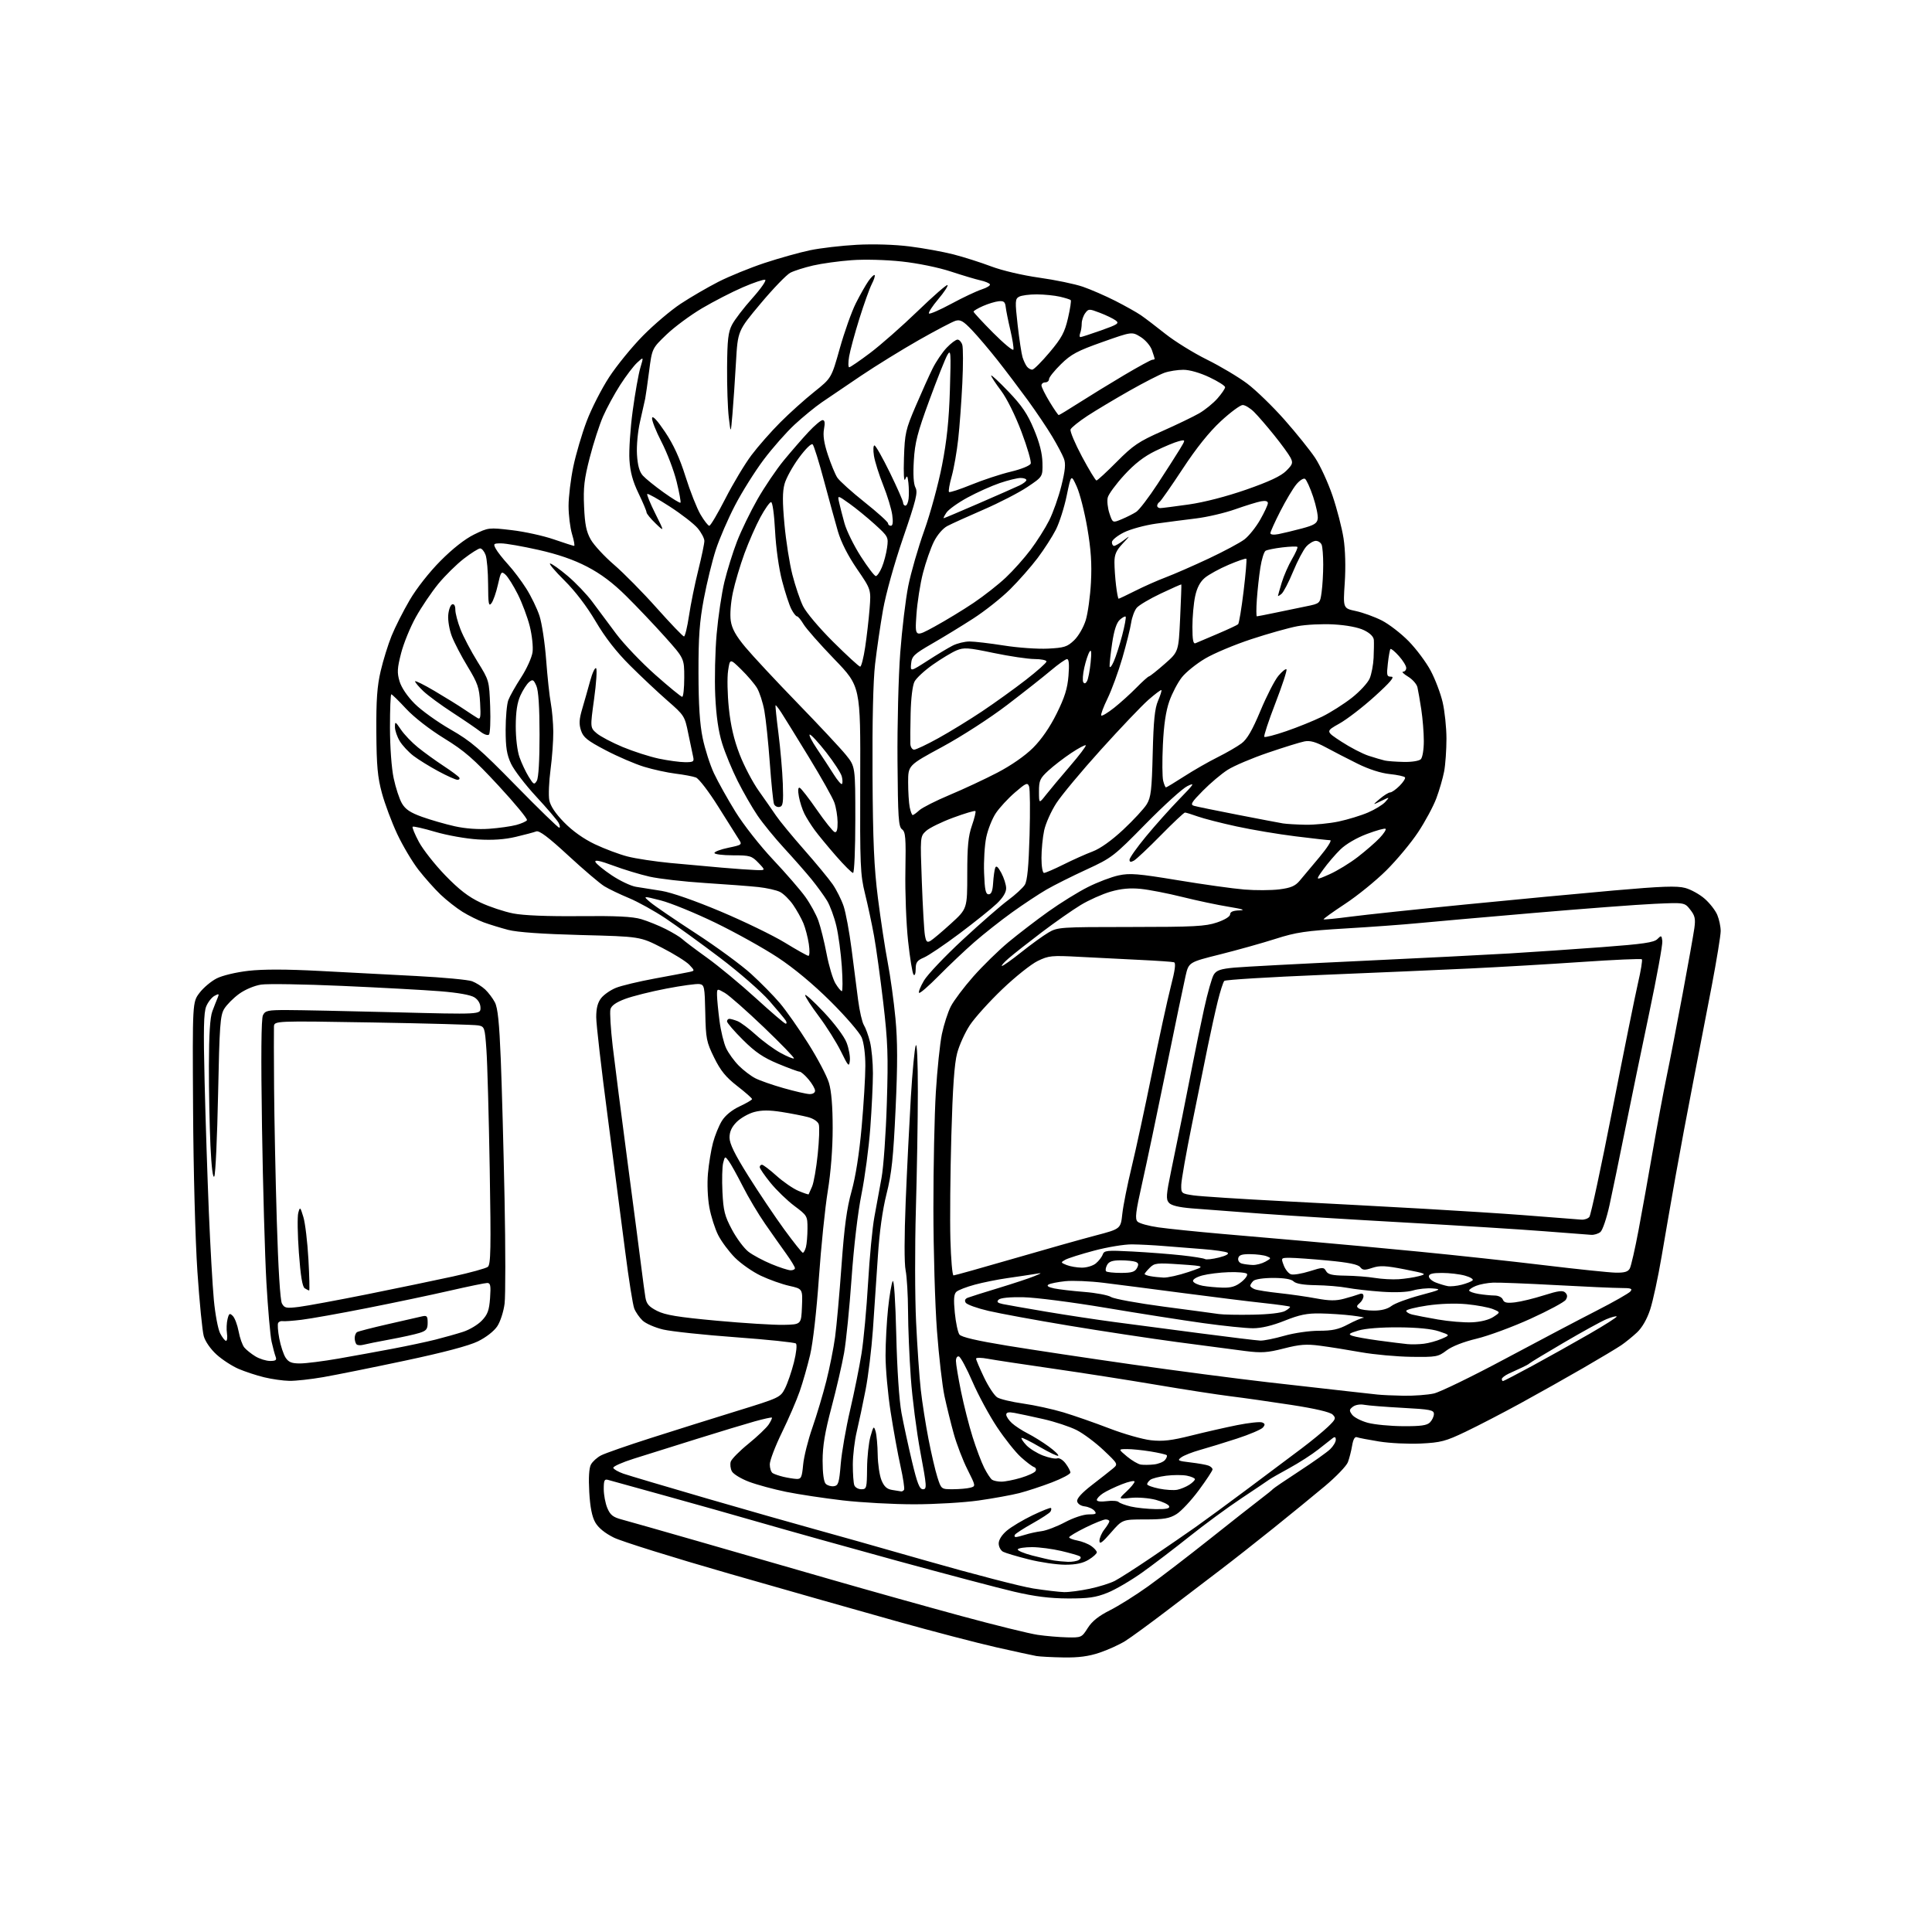 <?xml version="1.0" encoding="UTF-8" standalone="no"?>
<svg 
  version="1.1" 
  xmlns="http://www.w3.org/2000/svg" 
  xmlns:xlink="http://www.w3.org/1999/xlink" 
  xmlns:svg="http://www.w3.org/2000/svg"
  xmlns:rdf="http://www.w3.org/1999/02/22-rdf-syntax-ns#"
  xmlns:cc="http://creativecommons.org/ns#"
  xmlns:dc="http://purl.org/dc/elements/1.1/"
  viewBox="0 0 768 768"
  width="768"
  height="768"
>
<style>svg {background-color: white; }</style>"
<path stroke="none" fill="black" fill-rule="evenodd" d="M422.78,658.86C418.23,658.79 413.38,658.53 412.00,658.30C410.62,658.06 403.43,656.49 396.00,654.82C388.57,653.14 370.80,648.50 356.50,644.50C342.20,640.50 312.27,631.99 290.00,625.59C267.73,619.19 247.03,612.72 244.01,611.22C240.46,609.46 237.85,607.33 236.63,605.19C235.33,602.91 234.58,599.12 234.24,593.11C233.92,587.45 234.15,583.58 234.90,582.19C235.54,580.99 237.36,579.35 238.95,578.53C240.53,577.71 249.41,574.61 258.67,571.65C267.93,568.69 283.30,563.86 292.84,560.92C309.87,555.67 310.21,555.51 312.05,551.91C313.07,549.89 314.67,545.24 315.60,541.56C316.56,537.71 316.90,534.53 316.39,534.07C315.90,533.63 305.15,532.51 292.50,531.58C279.85,530.66 266.86,529.27 263.63,528.51C260.40,527.75 256.73,526.15 255.46,524.96C254.20,523.78 252.69,521.61 252.12,520.15C251.55,518.69 249.93,508.50 248.53,497.50C247.13,486.50 243.97,462.20 241.51,443.50C239.04,424.80 237.02,407.20 237.01,404.38C237.00,400.78 237.59,398.52 238.98,396.75C240.07,395.37 242.72,393.53 244.88,392.67C247.03,391.81 253.90,390.16 260.14,389.01C266.39,387.86 272.57,386.69 273.88,386.41C276.25,385.90 276.25,385.90 274.03,383.53C272.80,382.23 267.90,379.17 263.13,376.73C254.45,372.29 254.45,372.29 230.98,371.69C215.60,371.29 205.60,370.58 202.00,369.64C198.97,368.84 194.64,367.51 192.36,366.68C190.09,365.85 186.26,363.95 183.86,362.47C181.46,360.98 177.55,357.91 175.16,355.64C172.77,353.36 168.80,348.90 166.33,345.73C163.87,342.55 160.07,336.16 157.89,331.51C155.72,326.87 152.98,319.56 151.82,315.28C150.10,308.94 149.69,304.45 149.60,291.00C149.52,278.28 149.92,272.73 151.32,266.76C152.31,262.50 154.27,256.20 155.66,252.76C157.05,249.32 160.29,242.92 162.85,238.55C165.57,233.90 170.66,227.42 175.11,222.95C179.91,218.11 184.83,214.25 188.46,212.47C194.14,209.70 194.34,209.67 203.42,210.74C208.48,211.33 216.01,212.98 220.14,214.41C224.27,215.83 227.91,217.00 228.23,217.00C228.54,217.00 228.17,214.90 227.40,212.34C226.63,209.78 226.01,204.72 226.01,201.09C226.02,197.47 226.87,190.45 227.90,185.50C228.93,180.55 231.33,172.41 233.22,167.42C235.11,162.42 239.13,154.55 242.15,149.92C245.18,145.29 251.22,137.88 255.58,133.46C259.93,129.04 266.69,123.32 270.58,120.75C274.47,118.18 281.19,114.27 285.50,112.06C289.82,109.85 298.11,106.47 303.92,104.54C309.74,102.62 317.88,100.34 322.00,99.48C326.12,98.62 334.49,97.64 340.59,97.31C347.27,96.95 355.60,97.21 361.58,97.96C367.03,98.64 374.86,100.07 378.99,101.12C383.11,102.18 389.87,104.33 393.99,105.89C398.34,107.54 406.39,109.43 413.10,110.38C419.48,111.27 427.28,112.89 430.44,113.98C433.59,115.06 439.39,117.59 443.34,119.59C447.28,121.60 451.85,124.16 453.50,125.29C455.15,126.42 459.55,129.77 463.28,132.74C467.01,135.70 474.43,140.30 479.78,142.95C485.13,145.59 492.35,149.90 495.83,152.52C499.30,155.14 505.97,161.61 510.63,166.89C515.30,172.18 520.76,178.97 522.78,182.00C524.79,185.03 527.90,191.78 529.68,197.00C531.46,202.22 533.44,209.88 534.08,214.00C534.79,218.61 534.97,225.41 534.56,231.65C533.88,241.81 533.88,241.81 538.96,242.90C541.76,243.50 546.39,245.18 549.26,246.63C552.13,248.09 556.96,251.81 559.99,254.91C563.02,258.02 566.95,263.28 568.72,266.62C570.50,269.96 572.63,275.57 573.46,279.09C574.29,282.62 574.98,289.15 574.99,293.61C574.99,298.08 574.58,303.94 574.07,306.65C573.55,309.35 572.16,314.16 570.97,317.34C569.79,320.51 566.53,326.57 563.73,330.80C560.93,335.04 555.23,341.88 551.07,346.01C546.91,350.14 539.52,356.14 534.65,359.33C529.79,362.53 525.96,365.28 526.15,365.45C526.34,365.62 531.18,365.14 536.89,364.39C542.61,363.64 563.08,361.47 582.39,359.56C601.70,357.65 628.35,355.14 641.61,353.97C660.60,352.30 666.61,352.09 669.88,352.97C672.16,353.58 675.66,355.52 677.66,357.28C679.66,359.03 681.91,361.92 682.65,363.70C683.39,365.48 684.00,368.36 684.00,370.10C684.00,371.84 682.40,381.64 680.45,391.88C678.49,402.12 675.14,419.50 672.99,430.50C670.84,441.50 667.73,458.15 666.07,467.50C664.41,476.85 661.91,491.25 660.51,499.50C659.11,507.75 657.06,517.23 655.96,520.58C654.70,524.40 652.76,527.77 650.73,529.67C648.95,531.33 646.15,533.60 644.50,534.73C642.85,535.85 636.10,539.90 629.50,543.72C622.90,547.54 611.65,553.87 604.50,557.78C597.35,561.69 587.49,566.80 582.59,569.14C574.63,572.95 572.74,573.44 564.77,573.83C559.87,574.06 552.43,573.70 548.24,573.02C544.06,572.35 540.06,571.58 539.38,571.31C538.56,571.00 537.90,572.18 537.49,574.67C537.14,576.77 536.38,579.73 535.81,581.24C535.23,582.75 531.10,587.05 526.63,590.79C522.16,594.53 512.93,602.08 506.11,607.55C499.30,613.02 489.85,620.45 485.11,624.05C480.38,627.65 470.88,634.89 464.00,640.14C457.12,645.39 449.62,650.87 447.33,652.31C445.03,653.75 440.44,655.84 437.11,656.96C432.75,658.43 428.76,658.96 422.78,658.86zM424.24,650.88C429.85,651.00 430.03,650.92 432.40,647.16C434.10,644.47 436.72,642.37 441.16,640.14C444.65,638.39 451.53,634.07 456.45,630.54C461.37,627.01 472.40,618.55 480.95,611.75C489.50,604.95 498.52,597.85 501.00,595.97C503.48,594.09 505.73,592.27 506.00,591.93C506.27,591.59 511.00,588.38 516.50,584.79C522.00,581.20 527.51,577.29 528.75,576.09C529.99,574.90 531.00,573.21 531.00,572.34C531.00,571.24 530.62,571.04 529.75,571.70C529.06,572.22 526.48,574.25 524.00,576.22C521.52,578.18 516.35,581.51 512.50,583.61C508.65,585.71 505.05,587.77 504.50,588.19C503.95,588.60 499.00,591.94 493.50,595.59C488.00,599.25 478.74,606.05 472.91,610.71C467.09,615.36 458.64,621.80 454.14,625.02C449.63,628.24 443.37,631.91 440.22,633.16C435.57,635.02 432.64,635.44 424.50,635.41C417.29,635.38 411.32,634.63 403.09,632.71C396.82,631.24 375.90,625.71 356.59,620.43C337.29,615.14 313.18,608.40 303.00,605.46C292.82,602.51 275.27,597.56 264.00,594.45C252.72,591.35 242.71,588.57 241.75,588.29C240.28,587.85 240.00,588.43 240.00,591.92C240.00,594.20 240.64,597.60 241.42,599.47C242.58,602.23 243.67,603.10 247.17,604.03C249.55,604.66 263.20,608.55 277.50,612.66C291.80,616.78 315.65,623.65 330.50,627.93C345.35,632.21 368.53,638.70 382.01,642.36C395.49,646.02 409.22,649.40 412.51,649.88C415.81,650.36 421.08,650.81 424.24,650.88zM423.00,632.89C424.93,632.93 429.50,632.33 433.16,631.55C436.83,630.78 441.33,629.37 443.16,628.42C444.99,627.47 451.54,623.28 457.71,619.10C463.88,614.92 471.80,609.48 475.31,607.00C478.83,604.52 488.18,597.66 496.10,591.74C504.02,585.82 513.63,578.62 517.46,575.74C521.29,572.86 525.97,569.01 527.87,567.19C530.98,564.20 531.17,563.74 529.76,562.33C528.76,561.33 522.88,559.95 513.35,558.48C505.18,557.22 494.23,555.66 489.00,555.02C483.77,554.37 470.50,552.32 459.50,550.45C448.50,548.59 430.03,545.70 418.47,544.04C406.90,542.38 395.31,540.62 392.72,540.14C390.12,539.65 388.00,539.63 388.00,540.08C388.00,540.54 389.43,543.89 391.17,547.54C392.91,551.19 395.27,554.76 396.42,555.48C397.56,556.20 402.20,557.30 406.73,557.94C411.25,558.58 418.45,560.16 422.73,561.44C427.00,562.73 435.23,565.60 441.00,567.82C446.77,570.04 454.20,572.15 457.50,572.52C462.21,573.04 465.65,572.64 473.50,570.67C479.00,569.29 487.24,567.42 491.82,566.50C496.40,565.59 500.83,565.11 501.68,565.43C502.90,565.90 502.97,566.33 502.04,567.45C501.38,568.24 496.72,570.23 491.68,571.87C486.63,573.51 480.02,575.54 477.00,576.38C473.98,577.22 470.65,578.54 469.60,579.30C467.88,580.56 468.21,580.75 473.27,581.34C476.33,581.70 479.54,582.27 480.41,582.61C481.29,582.94 482.00,583.62 482.00,584.12C482.00,584.61 479.54,588.34 476.54,592.40C473.53,596.47 469.54,600.74 467.67,601.89C464.86,603.63 462.67,604.00 455.22,604.00C446.18,604.00 446.18,604.00 441.61,609.25C438.13,613.26 437.05,614.03 437.05,612.50C437.05,611.40 437.92,609.38 439.00,608.00C440.08,606.62 440.97,605.16 440.98,604.75C440.99,604.34 440.33,604.00 439.52,604.00C438.70,604.00 435.10,605.45 431.52,607.21C427.93,608.98 425.00,610.73 425.00,611.10C425.00,611.47 426.48,612.05 428.28,612.39C430.09,612.73 432.57,613.71 433.78,614.56C435.00,615.42 436.00,616.54 436.00,617.07C436.00,617.60 434.54,618.92 432.75,620.01C430.46,621.41 427.72,621.99 423.44,622.00C420.11,622.00 413.58,621.05 408.94,619.88C404.30,618.72 399.71,617.35 398.75,616.85C397.79,616.34 397.00,614.86 397.00,613.55C397.00,612.10 398.26,610.11 400.25,608.44C402.04,606.93 406.62,604.20 410.43,602.36C414.25,600.53 417.56,599.22 417.78,599.45C418.01,599.68 417.91,600.34 417.56,600.91C417.20,601.48 414.01,603.57 410.46,605.56C406.92,607.54 403.76,609.58 403.45,610.08C403.14,610.59 403.29,611.00 403.79,611.00C404.29,611.00 406.01,610.57 407.60,610.06C409.20,609.54 412.07,608.91 414.00,608.67C415.93,608.43 420.13,606.83 423.35,605.11C426.71,603.33 430.70,602.00 432.72,602.00C435.68,602.00 436.05,601.77 435.05,600.56C434.39,599.77 432.65,598.98 431.19,598.81C429.63,598.63 428.38,597.79 428.19,596.80C427.98,595.69 430.04,593.43 434.09,590.30C437.52,587.66 441.26,584.71 442.41,583.75C444.49,582.00 444.48,581.97 438.69,576.48C435.49,573.45 430.67,569.85 427.97,568.48C425.27,567.11 419.33,565.15 414.78,564.12C410.23,563.09 405.04,561.97 403.25,561.65C400.94,561.22 400.00,561.43 400.00,562.35C400.00,563.07 401.01,564.58 402.25,565.71C403.49,566.85 406.30,568.68 408.50,569.80C410.70,570.91 414.45,573.24 416.84,574.98C419.23,576.72 420.95,578.38 420.67,578.67C420.38,578.95 417.08,577.38 413.32,575.18C409.57,572.98 406.31,571.37 406.08,571.59C405.85,571.82 406.70,573.12 407.98,574.48C409.26,575.84 412.24,577.69 414.61,578.60C416.98,579.50 419.54,580.01 420.30,579.72C421.05,579.43 422.53,580.34 423.58,581.74C424.64,583.14 425.50,584.78 425.50,585.37C425.50,585.96 422.20,587.72 418.16,589.27C414.12,590.82 408.27,592.74 405.16,593.54C402.05,594.33 394.77,595.65 389.00,596.47C383.23,597.29 371.75,597.97 363.50,597.98C355.25,597.99 342.43,597.29 335.00,596.43C327.57,595.56 317.45,594.04 312.50,593.03C307.55,592.02 300.91,590.22 297.75,589.03C294.58,587.83 291.52,585.97 290.94,584.89C290.36,583.81 290.16,582.07 290.49,581.02C290.83,579.98 294.00,576.76 297.55,573.89C301.09,571.01 304.71,567.57 305.58,566.24C306.45,564.91 307.01,563.69 306.83,563.52C306.65,563.35 303.57,564.03 300.00,565.02C296.43,566.02 286.07,569.15 277.00,571.99C267.93,574.83 256.68,578.35 252.00,579.83C247.32,581.30 243.63,582.95 243.79,583.50C243.95,584.05 245.75,585.08 247.79,585.80C249.83,586.51 264.77,590.95 281.00,595.67C297.23,600.38 315.90,605.70 322.50,607.50C329.10,609.30 349.69,615.11 368.26,620.43C386.82,625.74 405.95,630.70 410.76,631.45C415.57,632.19 421.07,632.84 423.00,632.89zM424.50,620.85C426.15,620.91 428.11,620.58 428.86,620.11C429.67,619.60 429.82,619.01 429.23,618.64C428.69,618.31 425.38,617.36 421.87,616.53C418.37,615.71 413.16,615.02 410.31,615.01C407.45,615.01 404.88,615.39 404.59,615.86C404.29,616.33 406.86,617.44 410.28,618.33C413.70,619.21 417.62,620.12 419.00,620.33C420.38,620.55 422.85,620.78 424.50,620.85zM459.33,599.90C463.59,599.97 465.06,599.66 464.76,598.75C464.53,598.06 462.13,596.92 459.42,596.20C456.72,595.49 452.25,595.14 449.51,595.43C444.51,595.96 444.51,595.96 447.76,592.93C449.54,591.26 451.00,589.48 451.00,588.96C451.00,588.45 448.74,588.92 445.97,590.01C443.20,591.10 439.82,592.72 438.47,593.61C437.11,594.50 436.00,595.69 436.00,596.25C436.00,596.85 437.58,597.05 439.91,596.74C442.06,596.45 444.20,596.60 444.67,597.07C445.15,597.55 447.33,598.35 449.52,598.87C451.71,599.38 456.12,599.84 459.33,599.90zM358.19,592.85C358.57,592.93 359.10,592.64 359.38,592.20C359.65,591.76 359.02,587.57 357.98,582.89C356.93,578.21 355.16,568.48 354.04,561.26C352.92,554.04 352.01,543.94 352.02,538.82C352.03,533.69 352.48,525.30 353.02,520.16C353.56,515.02 354.39,510.13 354.86,509.28C355.37,508.37 355.95,517.02 356.28,530.62C356.61,544.48 357.44,556.73 358.36,561.69C359.20,566.20 361.08,574.86 362.53,580.94C364.63,589.74 365.53,592.00 366.90,592.00C368.50,592.00 368.42,590.84 365.87,577.25C364.35,569.14 362.64,555.83 362.06,547.67C361.48,539.51 360.98,527.59 360.96,521.17C360.93,514.75 360.50,507.48 360.00,505.00C359.44,502.27 359.46,491.46 360.03,477.50C360.55,464.85 361.48,446.21 362.08,436.08C362.69,425.96 363.57,416.73 364.03,415.58C364.53,414.36 364.87,421.91 364.86,434.00C364.85,445.27 364.49,466.43 364.07,481.00C363.65,495.57 363.68,515.60 364.16,525.50C364.63,535.40 365.47,547.55 366.03,552.50C366.58,557.45 367.96,566.23 369.08,572.00C370.20,577.77 371.80,584.64 372.64,587.25C374.16,592.00 374.16,592.00 378.83,591.99C381.40,591.98 384.49,591.71 385.71,591.38C387.91,590.79 387.91,590.78 384.58,584.14C382.74,580.49 380.30,574.12 379.15,570.00C378.00,565.88 376.34,559.12 375.45,555.00C374.57,550.88 373.22,539.17 372.46,529.00C371.69,518.83 371.05,497.00 371.04,480.50C371.03,464.00 371.46,443.16 372.01,434.18C372.56,425.20 373.64,414.79 374.42,411.04C375.21,407.29 376.80,402.35 377.96,400.07C379.13,397.79 383.14,392.45 386.88,388.21C390.63,383.97 396.91,377.82 400.85,374.54C404.79,371.27 411.94,365.78 416.75,362.35C421.55,358.92 428.64,354.53 432.50,352.60C436.36,350.66 441.84,348.58 444.68,347.98C449.13,347.02 452.37,347.29 468.17,349.90C478.25,351.57 490.15,353.24 494.61,353.60C499.08,353.97 505.34,353.94 508.54,353.54C513.07,352.97 514.84,352.23 516.59,350.16C517.83,348.70 521.38,344.46 524.48,340.75C527.59,337.04 529.52,334.00 528.78,334.00C528.04,334.00 521.86,333.31 515.04,332.46C508.22,331.62 497.66,329.85 491.57,328.52C485.48,327.20 478.53,325.42 476.12,324.56C473.72,323.70 471.43,323.00 471.04,323.00C470.65,323.00 466.31,327.08 461.41,332.07C456.51,337.06 451.71,341.58 450.75,342.11C449.48,342.81 449.00,342.71 449.00,341.75C449.00,341.03 451.96,336.85 455.58,332.47C459.20,328.08 465.16,321.41 468.83,317.64C474.80,311.51 475.13,310.97 472.00,312.49C470.07,313.42 462.61,320.19 455.41,327.52C442.74,340.43 442.00,341.00 431.91,345.65C426.19,348.28 419.02,351.87 416.00,353.62C412.98,355.37 406.83,359.44 402.35,362.65C397.87,365.87 391.12,371.19 387.35,374.48C383.58,377.77 377.22,383.80 373.21,387.86C369.21,391.93 365.67,395.00 365.34,394.68C365.02,394.35 365.90,392.16 367.29,389.80C368.68,387.43 375.58,380.16 382.62,373.63C389.66,367.10 397.80,360.00 400.71,357.85C403.61,355.70 406.62,352.94 407.38,351.72C408.37,350.14 408.91,344.49 409.27,332.00C409.54,322.38 409.45,313.66 409.08,312.63C408.47,310.97 407.86,311.22 403.45,315.03C400.73,317.37 397.32,321.07 395.87,323.23C394.42,325.40 392.70,329.72 392.05,332.84C391.40,335.95 391.01,342.32 391.19,347.00C391.44,353.75 391.81,355.50 393.00,355.50C394.07,355.50 394.58,354.21 394.78,351.00C394.94,348.52 395.31,345.82 395.61,345.00C396.00,343.94 396.70,344.52 398.04,347.00C399.07,348.93 399.94,351.65 399.96,353.05C399.99,354.72 398.71,356.83 396.25,359.19C394.19,361.16 387.55,366.49 381.50,371.03C375.45,375.57 369.04,379.90 367.25,380.65C364.55,381.79 364.00,382.57 364.00,385.21C364.00,387.02 363.64,387.99 363.16,387.45C362.70,386.93 361.71,380.88 360.97,374.00C360.23,367.12 359.75,354.61 359.91,346.18C360.15,333.02 359.96,330.69 358.58,329.68C357.17,328.65 356.94,325.13 356.77,302.50C356.66,288.20 357.15,268.85 357.86,259.50C358.56,250.15 360.00,238.19 361.05,232.92C362.11,227.65 364.96,217.75 367.40,210.92C369.84,204.09 373.02,192.43 374.46,185.01C376.38,175.18 377.23,167.05 377.60,155.01C378.06,139.93 377.97,138.73 376.59,141.11C375.76,142.55 372.53,150.65 369.43,159.11C364.69,172.00 363.69,175.89 363.26,183.08C362.92,188.68 363.15,192.41 363.92,193.85C364.92,195.71 364.18,198.72 359.01,213.77C355.47,224.10 352.13,236.09 351.00,242.50C349.94,248.55 348.53,258.23 347.86,264.00C347.09,270.62 346.72,286.89 346.84,308.00C346.99,334.45 347.44,344.76 348.99,357.00C350.07,365.52 351.81,377.00 352.87,382.50C353.93,388.00 355.31,398.01 355.95,404.74C356.82,413.91 356.84,422.96 356.01,440.84C355.10,460.38 354.45,466.50 352.41,474.60C350.79,481.05 349.59,489.74 348.96,499.50C348.42,507.75 347.54,520.80 347.00,528.50C346.46,536.20 345.15,547.00 344.08,552.50C343.02,558.00 341.44,565.42 340.59,569.00C339.73,572.58 339.02,578.50 339.01,582.17C339.01,585.84 339.27,589.55 339.61,590.42C339.94,591.29 341.20,592.00 342.41,592.00C344.48,592.00 344.60,591.55 344.67,583.75C344.71,579.21 345.32,573.48 346.03,571.00C347.21,566.84 347.37,566.69 348.06,569.00C348.47,570.38 348.85,574.55 348.90,578.28C348.96,582.01 349.64,586.59 350.42,588.46C351.46,590.96 352.58,591.96 354.67,592.28C356.23,592.51 357.81,592.77 358.19,592.85zM468.00,592.20C469.38,591.92 471.51,591.03 472.75,590.23C473.99,589.43 475.00,588.43 475.00,588.01C475.00,587.59 473.57,586.96 471.82,586.61C470.07,586.26 466.36,586.27 463.57,586.62C460.78,586.98 457.94,587.71 457.25,588.26C456.56,588.80 456.00,589.59 456.00,590.01C456.00,590.44 458.14,591.22 460.75,591.75C463.36,592.28 466.62,592.48 468.00,592.20zM331.49,590.79C333.26,590.53 333.58,589.48 334.20,582.00C334.59,577.33 336.27,567.65 337.94,560.50C339.61,553.35 341.65,543.23 342.48,538.00C343.31,532.77 344.48,520.17 345.07,510.00C345.66,499.82 346.79,488.01 347.58,483.75C348.36,479.49 349.64,472.51 350.42,468.25C351.21,463.99 352.16,450.60 352.53,438.50C353.12,419.50 352.92,414.04 351.10,398.50C349.93,388.60 348.29,376.68 347.44,372.00C346.59,367.32 344.98,359.79 343.86,355.26C341.98,347.66 341.83,344.16 341.95,309.92C342.08,272.82 342.08,272.82 331.68,262.05C325.96,256.13 320.45,249.87 319.42,248.14C318.40,246.41 317.23,245.00 316.81,245.00C316.39,245.00 315.38,243.71 314.57,242.13C313.75,240.55 312.09,235.48 310.89,230.88C309.60,225.97 308.45,217.74 308.10,211.00C307.75,204.30 307.08,199.54 306.50,199.59C305.95,199.63 304.05,202.33 302.28,205.59C300.51,208.84 297.66,215.32 295.94,220.00C294.23,224.68 292.15,231.65 291.34,235.50C290.47,239.59 290.12,244.28 290.49,246.78C290.96,249.92 292.50,252.70 296.29,257.25C299.13,260.66 308.45,270.66 317.01,279.48C325.56,288.29 334.24,297.57 336.28,300.10C340.00,304.71 340.00,304.71 340.00,325.85C340.00,337.67 339.60,347.00 339.10,347.00C338.61,347.00 335.56,343.96 332.32,340.25C329.09,336.54 325.28,331.93 323.87,330.00C322.45,328.07 320.61,325.15 319.78,323.50C318.95,321.85 317.95,318.77 317.57,316.64C317.12,314.19 317.24,312.92 317.88,313.14C318.44,313.34 321.51,317.29 324.72,321.93C327.93,326.56 331.11,330.54 331.78,330.76C332.62,331.04 332.99,329.82 332.96,326.83C332.93,324.45 332.35,320.93 331.66,319.00C330.97,317.07 326.42,308.98 321.54,301.00C316.67,293.02 311.75,285.06 310.61,283.31C309.48,281.56 308.43,280.23 308.30,280.37C308.16,280.51 308.68,285.54 309.45,291.56C310.22,297.58 311.00,306.54 311.18,311.47C311.45,319.11 311.26,320.49 309.88,320.77C308.98,320.95 307.99,320.42 307.67,319.58C307.35,318.75 306.60,311.41 306.01,303.28C305.42,295.15 304.44,285.80 303.84,282.50C303.23,279.20 301.92,275.15 300.93,273.50C299.93,271.85 297.11,268.53 294.64,266.12C290.16,261.74 290.16,261.74 289.43,266.62C289.02,269.30 289.16,276.00 289.73,281.50C290.45,288.44 291.76,294.06 294.00,299.85C295.77,304.44 299.19,310.96 301.60,314.35C304.00,317.73 307.10,322.18 308.49,324.23C309.87,326.28 314.87,332.36 319.60,337.73C324.33,343.10 329.45,349.30 330.98,351.50C332.50,353.70 334.47,357.61 335.34,360.18C336.21,362.75 337.63,370.40 338.50,377.18C339.36,383.96 340.53,393.10 341.11,397.50C341.68,401.90 342.72,406.40 343.41,407.50C344.10,408.60 345.20,411.61 345.84,414.19C346.48,416.77 347.00,422.37 347.00,426.64C347.00,430.90 346.53,440.71 345.95,448.44C345.38,456.17 343.81,467.98 342.46,474.69C341.00,481.96 339.40,495.46 338.51,508.19C337.68,519.91 336.35,533.23 335.54,537.79C334.74,542.34 332.49,552.08 330.54,559.42C327.91,569.34 327.00,574.79 327.00,580.68C327.00,585.64 327.46,589.06 328.24,589.84C328.92,590.52 330.38,590.95 331.49,590.79zM398.07,588.98C399.48,588.99 402.95,588.31 405.78,587.47C408.60,586.63 411.24,585.42 411.63,584.78C412.03,584.14 411.76,583.42 411.04,583.18C410.31,582.94 407.96,581.16 405.82,579.22C403.68,577.29 399.41,571.92 396.33,567.29C393.25,562.66 388.86,554.54 386.57,549.25C384.28,543.96 381.86,539.45 381.20,539.23C380.51,539.00 380.00,539.76 380.00,541.01C380.00,542.21 380.91,547.65 382.02,553.12C383.14,558.58 385.21,566.75 386.64,571.27C388.06,575.80 390.14,581.30 391.25,583.50C392.36,585.70 393.77,587.83 394.38,588.23C395.00,588.64 396.66,588.98 398.07,588.98zM316.61,587.90C318.47,587.99 318.79,587.31 319.26,582.25C319.55,579.09 321.21,572.45 322.94,567.50C324.66,562.55 327.15,554.23 328.47,549.00C329.79,543.77 331.36,535.90 331.96,531.50C332.56,527.10 333.71,514.27 334.52,503.00C335.63,487.56 336.62,480.28 338.52,473.50C340.13,467.74 341.57,458.56 342.52,448.00C343.33,438.93 343.99,428.00 343.99,423.72C344.00,419.12 343.40,414.50 342.53,412.41C341.72,410.48 336.17,404.04 330.19,398.10C323.26,391.21 315.63,384.87 309.13,380.58C303.52,376.89 292.39,370.69 284.39,366.81C276.39,362.94 266.62,358.94 262.67,357.93C255.50,356.11 255.50,356.11 258.50,358.66C260.15,360.06 268.26,365.60 276.52,370.97C284.78,376.33 294.69,383.60 298.55,387.11C302.41,390.62 307.57,395.87 310.03,398.78C312.49,401.68 317.54,408.88 321.26,414.78C324.99,420.67 328.70,427.72 329.51,430.43C330.50,433.71 331.00,439.75 331.00,448.43C331.00,456.63 330.27,465.97 329.05,473.50C327.97,480.10 326.39,495.62 325.52,508.00C324.60,521.18 323.16,533.84 322.04,538.56C320.99,543.00 319.13,549.53 317.90,553.06C316.68,556.60 313.50,563.96 310.84,569.41C308.18,574.86 306.00,580.57 306.00,582.10C306.00,583.63 306.52,585.21 307.16,585.60C307.80,586.00 309.71,586.65 311.41,587.06C313.11,587.46 315.45,587.84 316.61,587.90zM458.71,582.14C460.48,581.95 462.46,581.15 463.11,580.37C463.76,579.59 464.06,578.72 463.78,578.45C463.50,578.17 460.62,577.51 457.39,576.98C454.15,576.45 449.93,576.02 448.00,576.03C444.50,576.05 444.50,576.05 448.00,578.98C449.93,580.58 452.40,582.03 453.50,582.20C454.60,582.36 456.95,582.34 458.71,582.14zM557.68,566.93C564.76,566.98 567.22,566.64 568.43,565.43C569.29,564.56 570.00,563.06 570.00,562.08C570.00,560.51 568.56,560.23 557.56,559.64C550.72,559.27 543.86,558.73 542.31,558.43C540.70,558.11 538.77,558.44 537.80,559.19C536.30,560.34 536.27,560.73 537.51,562.40C538.29,563.44 541.09,564.87 543.72,565.58C546.35,566.29 552.63,566.90 557.68,566.93zM558.00,554.83C562.12,554.89 567.52,554.49 570.00,553.93C572.48,553.36 585.30,547.13 598.50,540.06C611.70,533.00 628.01,524.41 634.75,520.97C641.48,517.53 647.50,514.10 648.12,513.36C649.04,512.25 648.36,512.00 644.37,512.00C641.69,512.00 630.05,511.48 618.50,510.85C606.95,510.22 595.70,509.78 593.50,509.87C591.30,509.96 588.26,510.53 586.75,511.14C585.24,511.74 584.00,512.58 584.00,512.99C584.00,513.40 585.69,514.02 587.75,514.36C589.81,514.70 592.69,514.98 594.14,514.99C595.64,515.00 597.05,515.70 597.40,516.60C597.87,517.84 598.98,518.09 602.26,517.70C604.59,517.43 609.76,516.17 613.75,514.90C619.48,513.08 621.26,512.86 622.23,513.83C623.10,514.70 623.16,515.53 622.42,516.69C621.86,517.59 615.57,520.97 608.45,524.21C601.33,527.45 591.67,531.02 587.00,532.14C581.77,533.39 577.15,535.20 575.00,536.84C571.69,539.36 570.93,539.49 561.00,539.36C555.23,539.28 546.23,538.46 541.00,537.53C535.77,536.59 528.48,535.43 524.79,534.95C519.29,534.22 516.67,534.42 510.35,536.04C503.81,537.71 501.46,537.87 495.06,537.06C490.90,536.53 478.73,534.93 468.00,533.50C457.27,532.06 437.84,529.12 424.82,526.95C411.80,524.79 397.45,522.15 392.94,521.10C388.43,520.05 384.36,518.59 383.89,517.85C383.33,516.95 383.63,516.28 384.78,515.84C385.72,515.47 391.23,513.74 397.00,511.99C402.77,510.23 409.07,508.15 411.00,507.36C414.50,505.92 414.50,505.92 411.00,506.49C409.07,506.81 404.35,507.51 400.50,508.06C396.65,508.60 390.80,509.78 387.50,510.67C384.20,511.56 380.90,512.83 380.18,513.50C379.18,514.42 379.03,516.48 379.55,521.84C379.94,525.76 380.76,529.65 381.38,530.49C382.14,531.52 388.27,532.95 400.50,534.95C410.40,536.57 432.68,539.92 450.00,542.39C467.32,544.86 491.62,548.04 504.00,549.46C516.38,550.88 530.55,552.48 535.50,553.02C540.45,553.56 545.85,554.16 547.50,554.35C549.15,554.54 553.88,554.76 558.00,554.83zM115.00,548.91C112.53,548.87 108.03,548.23 105.00,547.49C101.97,546.76 97.40,545.25 94.83,544.15C92.26,543.04 88.33,540.49 86.10,538.47C83.74,536.34 81.60,533.27 81.00,531.15C80.43,529.14 79.29,517.58 78.47,505.46C77.63,492.97 76.88,465.01 76.75,440.90C76.50,398.37 76.50,398.37 79.31,394.68C80.85,392.64 83.92,390.06 86.12,388.94C88.41,387.77 93.83,386.48 98.79,385.91C104.57,385.25 113.97,385.27 126.98,385.96C137.72,386.54 155.12,387.45 165.66,387.99C176.20,388.54 186.10,389.47 187.66,390.06C189.22,390.65 191.56,392.12 192.85,393.32C194.13,394.52 195.88,396.83 196.73,398.46C197.87,400.65 198.48,406.56 199.06,420.96C199.50,431.71 200.17,456.71 200.57,476.53C200.96,496.34 200.97,515.11 200.58,518.23C200.19,521.35 198.89,525.38 197.68,527.20C196.40,529.14 193.24,531.61 190.00,533.20C186.40,534.96 176.37,537.62 161.00,540.88C148.07,543.63 133.45,546.57 128.50,547.43C123.55,548.29 117.47,548.96 115.00,548.91zM597.46,549.00C597.72,549.00 603.00,546.25 609.21,542.89C615.42,539.52 625.58,533.84 631.79,530.26C638.00,526.68 642.89,523.56 642.65,523.32C642.41,523.08 640.57,523.57 638.56,524.41C636.54,525.25 628.96,529.42 621.70,533.68C614.44,537.93 608.27,541.66 608.00,541.96C607.73,542.26 606.38,543.00 605.00,543.62C603.62,544.23 601.26,545.32 599.75,546.04C598.24,546.75 597.00,547.71 597.00,548.17C597.00,548.63 597.21,549.00 597.46,549.00zM119.27,541.99C121.60,541.99 128.45,541.12 134.50,540.07C140.55,539.01 150.29,537.24 156.14,536.13C162.00,535.02 169.65,533.39 173.14,532.51C176.64,531.62 181.56,530.24 184.09,529.42C186.61,528.61 189.96,526.61 191.52,524.97C193.85,522.55 194.45,520.90 194.81,516.00C195.16,511.06 194.97,510.00 193.69,510.00C192.84,510.00 186.15,511.38 178.82,513.06C171.49,514.74 156.65,517.87 145.82,520.00C135.00,522.14 123.30,524.22 119.82,524.64C116.35,525.06 112.97,525.30 112.33,525.17C111.68,525.05 110.89,525.36 110.58,525.87C110.27,526.38 110.46,529.17 111.02,532.09C111.57,535.00 112.70,538.42 113.53,539.69C114.72,541.50 115.96,542.00 119.27,541.99zM107.36,541.00C109.62,541.00 110.08,540.65 109.57,539.33C109.22,538.41 108.50,535.73 107.97,533.37C107.44,531.01 106.51,520.40 105.90,509.79C105.30,499.18 104.51,471.40 104.15,448.06C103.71,419.58 103.84,404.94 104.53,403.56C105.45,401.72 106.48,401.50 114.03,401.51C118.69,401.51 137.91,401.91 156.75,402.39C191.00,403.27 191.00,403.27 191.00,400.66C191.00,399.01 190.12,397.47 188.63,396.49C187.11,395.50 182.13,394.61 174.88,394.03C168.62,393.53 151.12,392.58 136.00,391.91C120.88,391.24 106.40,391.01 103.83,391.39C101.13,391.80 97.43,393.35 95.05,395.08C92.79,396.72 90.12,399.40 89.13,401.03C87.53,403.66 87.25,407.57 86.69,435.04C86.34,452.11 85.67,466.77 85.19,467.63C84.64,468.61 84.07,464.08 83.66,455.43C83.30,447.87 83.02,433.54 83.04,423.59C83.07,411.13 83.50,404.41 84.41,402.00C85.14,400.07 86.08,397.66 86.52,396.63C87.20,395.01 87.04,394.91 85.29,395.85C84.18,396.44 82.69,398.33 81.98,400.05C80.97,402.49 80.83,409.13 81.34,430.13C81.70,444.96 82.46,468.21 83.02,481.79C83.59,495.38 84.48,511.12 85.01,516.77C85.54,522.42 86.66,528.38 87.51,530.02C88.36,531.66 89.41,533.00 89.85,533.00C90.29,533.00 90.46,531.66 90.22,530.01C89.97,528.37 90.08,525.82 90.45,524.36C91.03,522.04 91.31,521.88 92.55,523.12C93.33,523.90 94.37,526.67 94.86,529.26C95.34,531.86 96.36,534.73 97.12,535.65C97.88,536.57 99.85,538.15 101.50,539.16C103.15,540.17 105.79,540.99 107.36,541.00zM144.47,534.56C143.36,534.87 142.12,534.79 141.72,534.39C141.33,533.99 141.00,532.87 141.00,531.89C141.00,530.92 141.42,529.86 141.94,529.54C142.45,529.22 147.96,527.80 154.19,526.38C160.41,524.95 166.51,523.56 167.75,523.28C169.70,522.83 170.00,523.17 170.00,525.81C170.00,528.36 169.48,529.01 166.75,529.86C164.96,530.43 159.68,531.59 155.00,532.45C150.32,533.31 145.59,534.26 144.47,534.56zM566.00,534.16C567.92,533.93 571.08,533.06 573.00,532.23C576.50,530.73 576.50,530.73 572.00,529.22C569.10,528.25 563.41,527.69 556.00,527.64C549.06,527.59 542.71,528.09 540.00,528.90C536.28,530.01 535.85,530.37 537.50,530.99C538.60,531.40 543.33,532.25 548.00,532.88C552.67,533.51 557.85,534.16 559.50,534.31C561.15,534.47 564.08,534.40 566.00,534.16zM501.00,532.91C502.38,532.96 506.65,532.10 510.50,531.00C514.41,529.88 520.49,529.00 524.29,529.00C529.63,529.00 532.10,528.46 535.79,526.50C538.37,525.12 541.16,523.93 541.99,523.85C542.82,523.77 540.80,523.37 537.50,522.96C534.20,522.55 528.50,522.17 524.83,522.11C519.57,522.02 516.56,522.64 510.66,525.00C505.77,526.96 501.40,528.00 498.08,528.00C495.28,528.00 486.35,527.08 478.24,525.95C470.13,524.82 452.70,522.09 439.50,519.87C426.30,517.65 411.59,515.76 406.80,515.67C401.37,515.56 397.67,515.93 396.95,516.65C396.09,517.51 396.51,517.94 398.65,518.39C400.22,518.72 408.02,520.09 416.00,521.44C423.98,522.78 436.12,524.62 443.00,525.53C449.88,526.43 465.18,528.44 477.00,530.00C488.82,531.55 499.63,532.86 501.00,532.91zM311.50,526.65C318.50,526.50 318.50,526.50 318.79,519.42C319.08,512.34 319.08,512.34 313.73,511.14C310.79,510.48 305.71,508.67 302.44,507.12C299.17,505.57 294.55,502.34 292.16,499.95C289.78,497.55 286.78,493.52 285.49,490.98C284.21,488.45 282.62,483.48 281.98,479.94C281.30,476.24 281.06,470.52 281.42,466.50C281.76,462.65 282.66,457.15 283.42,454.28C284.18,451.40 285.77,447.49 286.95,445.58C288.30,443.40 290.93,441.24 294.01,439.80C296.71,438.54 298.94,437.23 298.96,436.91C298.98,436.59 296.35,434.26 293.10,431.74C288.53,428.19 286.46,425.65 283.89,420.43C280.82,414.18 280.57,412.92 280.36,402.60C280.14,392.21 280.00,391.48 278.05,391.18C276.91,391.00 270.99,391.81 264.90,392.98C258.81,394.14 251.44,395.99 248.52,397.08C244.90,398.43 243.04,399.74 242.66,401.20C242.35,402.38 242.76,409.00 243.56,415.92C244.37,422.84 247.06,443.80 249.54,462.50C252.02,481.20 254.49,500.10 255.03,504.50C255.58,508.90 256.26,513.96 256.56,515.75C256.98,518.32 257.96,519.45 261.20,521.10C264.44,522.75 269.48,523.58 284.91,525.00C295.68,525.99 307.65,526.73 311.50,526.65zM585.13,525.64C588.58,525.49 591.86,524.66 593.62,523.51C596.48,521.64 596.48,521.64 593.49,520.40C591.85,519.72 587.16,518.84 583.07,518.44C578.49,518.01 572.45,518.21 567.32,518.97C562.74,519.65 559.00,520.60 559.00,521.08C559.00,521.57 560.06,522.23 561.35,522.55C562.65,522.88 567.26,523.76 571.60,524.52C575.95,525.28 582.03,525.78 585.13,525.64zM498.00,522.61C504.36,522.50 509.42,521.91 510.84,521.13C512.12,520.42 512.99,519.66 512.78,519.44C512.56,519.23 507.91,518.58 502.44,517.99C496.97,517.41 482.60,515.63 470.50,514.04C458.40,512.45 444.09,510.60 438.70,509.94C433.31,509.27 426.46,508.98 423.48,509.29C420.49,509.60 417.48,510.20 416.78,510.64C415.95,511.15 416.72,511.67 419.01,512.16C420.93,512.56 426.32,513.19 431.00,513.56C435.68,513.93 440.48,514.84 441.67,515.58C442.86,516.33 452.31,518.05 462.67,519.42C473.03,520.78 482.85,522.10 484.50,522.35C486.15,522.60 492.23,522.72 498.00,522.61zM546.12,520.98C549.10,520.99 551.57,520.35 553.12,519.15C554.43,518.13 559.55,516.21 564.50,514.90C572.81,512.68 573.19,512.47 569.50,512.17C567.30,511.99 563.80,512.35 561.72,512.97C559.37,513.67 554.64,513.86 549.22,513.48C544.42,513.14 538.25,512.44 535.50,511.92C532.75,511.40 527.15,510.94 523.07,510.88C518.18,510.81 515.16,510.30 514.24,509.39C513.34,508.48 510.53,508.00 506.13,508.00C502.23,508.00 498.90,508.50 498.20,509.20C497.54,509.86 497.00,510.71 497.00,511.09C497.00,511.47 497.79,512.10 498.75,512.48C499.71,512.86 504.10,513.56 508.50,514.03C512.90,514.50 519.54,515.45 523.26,516.15C528.43,517.11 531.02,517.14 534.26,516.27C536.59,515.65 539.29,514.83 540.25,514.46C541.43,514.00 542.00,514.27 542.00,515.27C542.00,516.09 541.30,517.33 540.45,518.04C539.22,519.06 539.17,519.49 540.20,520.15C540.92,520.60 543.58,520.98 546.12,520.98zM118.84,519.51C121.95,519.12 134.18,516.86 146.00,514.49C157.82,512.11 173.12,508.93 180.00,507.43C186.88,505.92 193.13,504.20 193.91,503.60C195.09,502.67 195.21,496.53 194.67,464.50C194.31,443.60 193.73,422.36 193.36,417.30C192.73,408.39 192.62,408.08 190.10,407.61C188.67,407.34 169.84,406.82 148.25,406.45C109.00,405.79 109.00,405.79 108.90,408.14C108.84,409.44 108.87,420.40 108.95,432.50C109.04,444.60 109.52,468.35 110.03,485.27C110.60,504.23 111.38,516.83 112.06,518.12C113.07,520.00 113.74,520.14 118.84,519.51zM122.90,512.98C122.68,512.98 121.89,512.58 121.14,512.11C120.19,511.51 119.49,507.22 118.81,497.99C118.28,490.70 118.17,483.55 118.57,482.12C119.25,479.62 119.35,479.70 120.60,483.81C121.32,486.19 122.22,493.73 122.60,500.56C122.98,507.40 123.11,512.99 122.90,512.98zM486.00,511.86C489.38,511.96 491.25,511.39 493.50,509.58C495.15,508.26 496.12,506.80 495.66,506.34C495.20,505.88 491.94,505.59 488.43,505.71C484.91,505.82 480.20,506.41 477.95,507.01C475.58,507.65 474.04,508.61 474.26,509.31C474.48,509.96 476.20,510.78 478.08,511.12C479.96,511.46 483.52,511.79 486.00,511.86zM581.00,510.71C582.92,510.22 584.89,509.44 585.37,508.99C585.85,508.53 584.50,507.68 582.37,507.09C580.24,506.49 576.14,506.01 573.25,506.01C569.45,506.00 568.00,506.38 568.00,507.38C568.00,508.14 569.24,509.24 570.75,509.82C572.26,510.41 574.40,511.05 575.50,511.25C576.60,511.45 579.08,511.21 581.00,510.71zM556.00,508.51C558.48,508.34 562.08,507.80 564.00,507.29C567.33,506.42 567.06,506.30 558.34,504.58C550.77,503.10 548.54,503.00 545.52,503.99C542.45,505.01 541.68,504.96 540.68,503.69C539.85,502.63 536.04,501.85 527.95,501.09C521.59,500.49 514.77,500.00 512.78,500.00C509.19,500.00 509.18,500.01 510.31,503.00C510.93,504.65 512.23,506.26 513.19,506.56C514.16,506.87 517.48,506.32 520.57,505.35C525.86,503.68 526.24,503.68 527.14,505.29C527.89,506.62 529.58,507.02 534.80,507.09C538.48,507.14 543.75,507.54 546.50,507.99C549.25,508.44 553.52,508.68 556.00,508.51zM462.50,507.86C464.15,507.93 468.61,506.93 472.41,505.65C479.32,503.31 479.32,503.31 469.20,502.61C459.84,501.97 458.93,502.07 457.04,503.96C455.92,505.08 455.00,506.19 455.00,506.43C455.00,506.67 456.01,507.06 457.25,507.29C458.49,507.53 460.85,507.78 462.50,507.86zM379.04,507.00C379.51,507.00 390.15,504.02 402.70,500.38C415.24,496.73 430.00,492.57 435.50,491.13C445.50,488.50 445.50,488.50 446.14,482.50C446.50,479.20 448.16,470.88 449.83,464.00C451.50,457.12 455.15,440.25 457.94,426.50C460.72,412.75 464.09,397.31 465.41,392.18C467.12,385.57 467.49,382.77 466.66,382.51C466.02,382.32 459.99,381.90 453.25,381.58C446.51,381.26 435.65,380.71 429.11,380.36C418.05,379.76 416.89,379.87 412.50,382.00C409.90,383.26 403.57,388.30 398.44,393.21C393.30,398.12 387.51,404.54 385.56,407.47C383.62,410.40 381.33,415.43 380.48,418.65C379.38,422.79 378.70,432.41 378.17,451.50C377.75,466.35 377.58,484.91 377.80,492.75C378.02,500.59 378.57,507.00 379.04,507.00zM445.63,506.00C449.81,506.00 451.14,505.60 451.95,504.10C452.73,502.64 452.60,502.06 451.40,501.60C450.54,501.27 447.86,501.00 445.45,501.00C442.20,501.00 440.81,501.48 440.07,502.87C439.52,503.90 439.35,505.02 439.70,505.37C440.05,505.72 442.72,506.00 445.63,506.00zM642.21,505.90C645.76,505.97 647.16,505.56 647.87,504.24C648.39,503.27 649.96,496.41 651.35,488.99C652.75,481.57 655.29,467.40 657.00,457.50C658.72,447.60 661.19,434.32 662.50,428.00C663.82,421.68 666.69,406.82 668.89,395.00C671.10,383.18 673.18,371.47 673.53,368.98C674.05,365.23 673.78,363.99 671.90,361.61C669.65,358.74 669.65,358.74 657.58,359.29C650.93,359.59 629.30,361.23 609.50,362.93C589.70,364.63 569.00,366.45 563.50,366.99C558.00,367.53 545.17,368.47 535.00,369.07C519.00,370.03 515.21,370.59 507.00,373.22C501.77,374.89 491.88,377.66 485.02,379.38C472.54,382.50 472.54,382.50 471.27,388.00C470.57,391.02 467.11,407.68 463.57,425.00C460.04,442.32 455.73,462.76 454.01,470.40C451.43,481.87 451.11,484.53 452.19,485.61C452.91,486.33 456.65,487.36 460.50,487.90C464.35,488.45 475.60,489.60 485.50,490.47C495.40,491.34 511.15,492.70 520.50,493.51C529.85,494.31 549.42,496.13 564.00,497.54C578.58,498.96 601.08,501.40 614.00,502.96C626.92,504.52 639.62,505.84 642.21,505.90zM314.25,504.96C315.21,504.98 316.00,504.60 316.00,504.11C316.00,503.62 314.43,501.03 312.51,498.36C310.58,495.69 306.82,490.35 304.14,486.49C301.46,482.64 297.44,475.89 295.22,471.49C292.99,467.10 290.49,462.60 289.66,461.50C288.20,459.55 288.15,459.57 287.46,462.30C287.08,463.84 286.95,469.01 287.18,473.80C287.55,481.32 288.06,483.36 290.99,488.84C292.85,492.33 295.81,496.28 297.55,497.61C299.29,498.94 303.37,501.13 306.61,502.47C309.85,503.82 313.29,504.93 314.25,504.96zM430.00,503.91C431.93,503.94 434.45,503.18 435.61,502.23C436.76,501.28 437.99,499.69 438.34,498.70C438.92,497.06 439.98,496.96 450.24,497.50C456.43,497.83 465.23,498.51 469.78,499.01C474.33,499.51 478.47,500.17 478.98,500.49C479.48,500.80 481.98,500.53 484.53,499.89C487.42,499.16 488.70,498.43 487.93,497.95C487.24,497.53 482.82,496.89 478.09,496.53C473.37,496.18 466.35,495.62 462.50,495.30C458.65,494.98 453.02,494.69 450.00,494.66C446.98,494.62 440.20,495.74 434.95,497.14C429.69,498.54 424.52,500.17 423.45,500.78C421.59,501.82 421.61,501.91 424.00,502.87C425.38,503.42 428.07,503.89 430.00,503.91zM498.00,502.85C499.38,502.89 501.62,502.30 503.00,501.54C505.39,500.20 505.41,500.11 503.50,499.37C502.40,498.94 499.49,498.57 497.03,498.55C493.63,498.51 492.48,498.90 492.22,500.17C492.03,501.12 492.65,502.03 493.69,502.30C494.69,502.56 496.62,502.80 498.00,502.85zM319.13,497.99C319.48,498.00 320.04,496.99 320.37,495.75C320.70,494.51 320.98,491.20 320.99,488.39C321.00,483.39 320.89,483.20 315.80,479.39C312.94,477.25 308.67,473.12 306.30,470.21C303.94,467.30 302.00,464.49 302.00,463.96C302.00,463.43 302.40,463.00 302.89,463.00C303.38,463.00 305.98,464.98 308.67,467.39C311.36,469.81 315.30,472.52 317.43,473.41C319.56,474.30 321.37,474.91 321.45,474.76C321.53,474.62 322.15,473.22 322.82,471.66C323.49,470.10 324.50,464.33 325.06,458.84C325.63,453.35 325.82,448.00 325.48,446.95C325.13,445.83 323.37,444.64 321.19,444.07C319.16,443.53 314.44,442.61 310.70,442.02C305.80,441.25 302.77,441.26 299.80,442.05C297.53,442.66 294.41,444.44 292.84,446.00C290.85,448.00 290.00,449.85 290.00,452.20C290.00,454.65 292.04,458.80 297.51,467.53C301.64,474.11 308.06,483.66 311.76,488.74C315.47,493.82 318.79,497.98 319.13,497.99zM632.56,490.87C631.43,490.80 622.85,490.14 613.50,489.41C604.15,488.68 579.62,487.15 559.00,486.00C538.38,484.85 512.50,483.26 501.50,482.45C490.50,481.64 478.02,480.70 473.78,480.35C468.55,479.92 465.60,479.20 464.65,478.11C463.45,476.72 463.57,474.97 465.53,465.50C466.78,459.45 468.76,449.77 469.94,444.00C471.11,438.23 472.98,428.77 474.10,423.00C475.22,417.23 477.26,407.32 478.65,401.00C480.03,394.68 481.77,388.55 482.52,387.39C483.59,385.70 485.25,385.14 490.68,384.64C494.43,384.30 516.85,383.11 540.50,382.01C564.15,380.90 590.92,379.55 600.00,379.01C609.08,378.46 625.65,377.34 636.83,376.50C653.14,375.28 657.49,374.65 658.83,373.30C660.39,371.73 660.52,371.78 660.80,374.09C660.96,375.45 658.63,388.24 655.62,402.53C652.61,416.81 648.29,437.73 646.02,449.00C643.75,460.27 640.97,473.77 639.82,479.00C638.68,484.23 637.04,489.06 636.18,489.75C635.32,490.44 633.69,490.94 632.56,490.87zM628.63,484.83C629.80,484.92 631.23,484.43 631.80,483.74C632.38,483.05 636.51,463.81 640.98,440.99C645.45,418.17 650.03,395.53 651.15,390.68C652.28,385.83 652.96,381.62 652.66,381.33C652.37,381.04 641.64,381.51 628.81,382.39C615.99,383.27 596.05,384.43 584.50,384.98C572.95,385.53 546.40,386.68 525.50,387.54C504.60,388.40 487.13,389.47 486.68,389.92C486.23,390.37 485.05,394.06 484.05,398.12C483.05,402.18 481.28,410.23 480.10,416.00C478.93,421.77 476.09,435.73 473.81,447.00C471.52,458.27 469.62,469.07 469.57,470.98C469.50,474.41 469.58,474.47 474.50,475.19C477.25,475.58 493.23,476.62 510.00,477.48C526.77,478.35 551.98,479.71 566.00,480.50C580.02,481.30 597.58,482.42 605.00,482.99C612.42,483.57 620.30,484.18 622.50,484.35C624.70,484.52 627.46,484.74 628.63,484.83zM321.75,434.91C323.07,434.96 324.00,434.41 324.00,433.58C324.00,432.79 322.83,430.77 321.41,429.08C319.99,427.38 318.38,426.00 317.84,426.00C317.30,426.00 313.44,424.58 309.26,422.84C303.39,420.39 300.23,418.25 295.33,413.37C291.85,409.91 289.00,406.60 289.00,406.03C289.00,405.47 289.42,405.00 289.93,405.00C290.45,405.00 291.91,405.42 293.18,405.92C294.46,406.43 297.75,408.89 300.50,411.39C303.25,413.89 307.67,417.12 310.32,418.57C312.97,420.01 315.34,420.99 315.60,420.73C315.86,420.48 310.48,414.92 303.66,408.38C296.84,401.85 289.85,395.69 288.13,394.69C285.00,392.89 285.00,392.89 285.03,395.69C285.05,397.24 285.49,401.79 286.01,405.81C286.53,409.82 287.73,414.73 288.67,416.71C289.61,418.69 291.87,421.80 293.70,423.64C295.53,425.47 298.47,427.71 300.22,428.61C301.97,429.52 307.03,431.29 311.45,432.54C315.88,433.80 320.51,434.87 321.75,434.91zM337.83,421.60C337.53,424.26 337.23,423.95 334.31,418.00C332.55,414.43 328.62,408.16 325.56,404.07C322.50,399.99 320.02,396.17 320.05,395.57C320.07,394.98 323.43,398.04 327.51,402.37C331.80,406.93 335.61,412.03 336.54,414.48C337.43,416.80 338.01,420.01 337.83,421.60zM312.31,406.93C312.75,406.97 312.79,406.44 312.39,405.75C311.98,405.06 308.99,401.47 305.74,397.76C302.48,394.06 293.67,386.38 286.16,380.70C278.65,375.01 268.90,367.96 264.50,365.02C260.10,362.09 253.57,358.47 250.00,356.99C246.43,355.51 242.03,353.40 240.23,352.30C238.43,351.20 231.98,345.70 225.89,340.08C217.98,332.77 214.34,330.04 213.16,330.50C212.25,330.85 208.57,331.83 205.00,332.67C200.58,333.72 195.78,334.04 190.00,333.69C185.32,333.41 177.68,332.05 173.00,330.67C168.33,329.29 164.29,328.37 164.03,328.64C163.76,328.90 164.89,331.62 166.52,334.68C168.16,337.73 172.88,343.72 177.00,347.98C182.48,353.64 186.25,356.55 191.00,358.78C194.57,360.46 200.43,362.41 204.00,363.11C208.16,363.92 217.63,364.30 230.35,364.18C244.96,364.03 251.44,364.35 254.92,365.38C257.52,366.16 261.93,367.94 264.71,369.35C267.50,370.77 270.39,372.52 271.14,373.24C271.89,373.97 276.32,377.32 281.00,380.68C285.68,384.04 294.45,391.31 300.50,396.83C306.55,402.35 311.86,406.90 312.31,406.93zM334.64,394.00C335.00,394.00 335.00,389.61 334.64,384.25C334.28,378.89 333.30,371.61 332.46,368.07C331.62,364.53 329.97,360.03 328.79,358.07C327.60,356.11 324.80,352.26 322.57,349.51C320.33,346.77 315.46,341.23 311.74,337.19C308.02,333.16 303.24,327.30 301.12,324.18C299.00,321.06 295.46,314.90 293.25,310.50C291.04,306.10 288.25,299.35 287.06,295.50C285.58,290.73 284.70,284.67 284.32,276.50C284.02,269.90 284.27,258.88 284.88,252.00C285.49,245.12 286.88,235.80 287.97,231.27C289.07,226.74 291.31,219.54 292.96,215.27C294.61,210.99 298.27,203.45 301.09,198.50C303.92,193.55 308.64,186.57 311.58,183.00C314.53,179.43 318.92,174.36 321.36,171.75C323.79,169.14 326.33,167.00 327.00,167.00C327.86,167.00 328.02,168.06 327.55,170.57C327.09,173.06 327.55,176.16 329.10,180.82C330.31,184.49 331.99,188.56 332.83,189.85C333.67,191.14 338.55,195.54 343.68,199.62C348.81,203.70 353.00,207.48 353.00,208.02C353.00,208.56 353.51,209.00 354.14,209.00C354.90,209.00 355.08,207.59 354.68,204.69C354.36,202.32 352.74,197.00 351.09,192.88C349.44,188.75 347.78,183.49 347.41,181.19C347.05,178.88 347.14,177.03 347.62,177.07C348.10,177.10 350.86,181.98 353.75,187.89C356.64,193.81 359.00,199.18 359.00,199.83C359.00,200.47 359.42,201.00 359.93,201.00C360.45,201.00 361.01,199.76 361.18,198.25C361.36,196.74 361.32,193.93 361.11,192.00C360.77,189.02 360.58,188.80 359.85,190.50C359.32,191.73 359.13,188.44 359.34,182.00C359.67,172.25 360.00,170.78 363.97,161.50C366.32,156.00 369.36,149.25 370.72,146.50C372.09,143.75 374.60,140.04 376.30,138.25C378.00,136.46 379.95,135.00 380.63,135.00C381.31,135.00 382.16,135.93 382.52,137.06C382.88,138.20 382.89,145.06 382.54,152.31C382.19,159.57 381.46,169.55 380.91,174.50C380.37,179.45 379.21,186.10 378.33,189.28C377.44,192.45 376.95,195.29 377.24,195.57C377.52,195.86 381.52,194.55 386.13,192.67C390.73,190.79 397.80,188.46 401.83,187.50C405.98,186.51 409.40,185.12 409.72,184.30C410.02,183.50 408.38,177.82 406.06,171.68C403.58,165.10 400.23,158.36 397.93,155.29C395.77,152.43 394.00,149.73 394.00,149.29C394.01,148.86 397.10,151.72 400.88,155.67C406.24,161.27 408.46,164.55 411.01,170.67C413.25,176.02 414.32,180.24 414.39,184.00C414.50,189.50 414.50,189.50 408.40,193.59C405.04,195.84 397.19,199.89 390.95,202.59C384.71,205.29 378.24,208.22 376.57,209.11C374.79,210.05 372.58,212.63 371.23,215.33C369.97,217.87 368.02,223.45 366.91,227.73C365.80,232.00 364.62,239.52 364.29,244.43C363.68,253.36 363.68,253.36 371.59,249.03C375.94,246.65 382.88,242.43 387.00,239.66C391.12,236.89 396.90,232.35 399.83,229.58C402.77,226.82 407.20,221.84 409.69,218.53C412.18,215.22 415.49,209.99 417.04,206.91C418.60,203.83 420.79,197.63 421.91,193.14C423.45,186.92 423.70,184.33 422.91,182.28C422.35,180.79 420.27,176.86 418.28,173.54C416.30,170.22 411.93,163.73 408.59,159.13C405.24,154.53 399.80,147.34 396.50,143.15C393.20,138.97 388.62,133.58 386.33,131.18C382.93,127.61 381.74,126.94 379.83,127.52C378.55,127.91 371.99,131.35 365.25,135.18C358.52,139.01 348.17,145.40 342.25,149.38C336.34,153.37 329.33,158.11 326.68,159.93C324.03,161.75 319.17,165.73 315.88,168.77C312.60,171.81 307.05,178.10 303.56,182.75C300.07,187.40 294.96,195.55 292.20,200.85C289.43,206.16 286.00,214.10 284.56,218.50C283.13,222.90 280.98,231.68 279.79,238.00C278.07,247.16 277.63,253.16 277.66,267.50C277.68,280.18 278.17,287.84 279.33,293.42C280.23,297.77 282.25,304.07 283.82,307.42C285.39,310.76 289.24,317.66 292.38,322.73C295.58,327.90 302.16,336.27 307.31,341.73C312.38,347.11 318.14,353.75 320.12,356.50C322.09,359.25 324.44,363.52 325.32,366.00C326.21,368.48 327.68,374.41 328.59,379.19C329.50,383.97 331.09,389.26 332.11,390.94C333.13,392.62 334.27,394.00 334.64,394.00zM398.30,383.97C398.75,383.99 402.21,381.52 406.01,378.49C409.81,375.46 414.62,371.97 416.71,370.74C420.40,368.56 421.26,368.50 449.50,368.49C474.64,368.48 479.20,368.24 483.75,366.70C486.88,365.64 489.00,364.33 489.00,363.46C489.00,362.46 490.18,361.96 492.75,361.89C495.30,361.81 493.94,361.36 488.50,360.47C484.10,359.76 475.77,358.00 470.00,356.56C464.23,355.12 456.77,353.67 453.44,353.34C449.16,352.92 445.64,353.25 441.44,354.46C438.17,355.41 432.85,357.79 429.61,359.75C426.37,361.71 419.39,366.59 414.11,370.59C408.82,374.60 402.93,379.24 401.00,380.91C399.07,382.58 397.86,383.96 398.30,383.97zM321.36,379.96C321.84,379.98 321.91,377.86 321.52,375.25C321.13,372.64 320.16,368.93 319.36,367.00C318.56,365.07 316.72,361.78 315.27,359.68C313.82,357.58 311.48,355.28 310.07,354.56C308.65,353.85 304.80,352.98 301.50,352.62C298.20,352.26 288.67,351.54 280.31,351.01C271.96,350.48 262.01,349.34 258.21,348.48C254.40,347.61 247.88,345.64 243.73,344.08C238.54,342.15 236.33,341.69 236.68,342.62C236.97,343.36 239.89,345.76 243.17,347.95C246.44,350.14 250.79,352.20 252.81,352.52C254.84,352.84 259.43,353.57 263.00,354.14C266.91,354.77 276.28,358.04 286.49,362.34C295.84,366.28 307.31,371.85 311.99,374.71C316.67,377.58 320.89,379.94 321.36,379.96zM369.86,374.02C370.76,373.50 374.43,370.41 378.00,367.16C384.50,361.24 384.50,361.24 384.50,347.37C384.50,336.45 384.89,332.37 386.35,328.19C387.37,325.26 388.00,322.66 387.74,322.41C387.49,322.15 383.50,323.34 378.89,325.04C374.28,326.74 369.44,329.11 368.14,330.31C365.77,332.50 365.77,332.50 366.44,350.50C366.80,360.40 367.35,369.95 367.66,371.73C368.11,374.37 368.51,374.79 369.86,374.02zM528.43,347.57C531.51,346.21 536.60,343.10 539.76,340.65C542.92,338.21 546.82,334.82 548.43,333.11C550.04,331.41 551.11,329.77 550.80,329.47C550.50,329.17 547.16,330.08 543.38,331.51C539.27,333.05 535.02,335.54 532.83,337.67C530.81,339.64 527.74,343.23 526.00,345.65C522.84,350.04 522.84,350.04 528.43,347.57zM415.02,347.00C415.59,347.00 419.08,345.49 422.77,343.65C426.47,341.80 431.67,339.48 434.32,338.48C437.37,337.34 441.86,334.14 446.53,329.78C450.58,325.99 454.78,321.45 455.85,319.70C457.52,316.95 457.86,314.11 458.22,299.50C458.54,286.45 459.04,281.59 460.33,278.60C461.26,276.45 461.86,274.53 461.67,274.33C461.47,274.14 459.13,275.89 456.46,278.24C453.80,280.58 445.33,289.48 437.64,298.00C429.94,306.52 421.96,316.11 419.90,319.29C417.84,322.47 415.67,327.33 415.07,330.09C414.48,332.84 414.00,337.78 414.00,341.05C414.00,344.45 414.44,347.00 415.02,347.00zM300.44,345.86C304.37,346.00 304.37,346.00 301.50,343.00C298.82,340.20 298.13,340.00 291.31,340.00C287.29,340.00 284.00,339.58 284.00,339.07C284.00,338.56 286.50,337.62 289.56,336.99C294.95,335.87 295.08,335.77 293.71,333.67C292.94,332.47 289.26,326.63 285.53,320.68C281.76,314.66 277.81,309.50 276.62,309.06C275.46,308.62 271.82,307.94 268.54,307.54C265.26,307.13 259.63,305.91 256.04,304.81C252.44,303.71 245.57,300.76 240.77,298.24C233.46,294.41 231.87,293.13 230.96,290.38C230.11,287.81 230.22,285.91 231.44,281.79C232.30,278.88 233.72,273.87 234.60,270.65C235.48,267.43 236.55,265.18 236.97,265.65C237.39,266.12 237.03,271.62 236.16,277.87C234.59,289.25 234.59,289.25 237.19,291.49C238.62,292.72 243.27,295.17 247.51,296.94C251.75,298.71 258.21,300.78 261.86,301.56C265.51,302.33 270.20,302.97 272.27,302.98C275.67,303.00 275.99,302.78 275.52,300.75C275.23,299.51 274.36,295.35 273.58,291.50C272.21,284.68 272.00,284.35 265.34,278.54C261.58,275.26 254.87,268.96 250.44,264.54C244.98,259.10 240.56,253.43 236.78,247.00C233.28,241.06 228.64,234.97 224.37,230.75C220.63,227.04 218.06,224.00 218.68,224.00C219.30,224.00 222.44,226.23 225.66,228.95C228.88,231.68 233.28,236.29 235.44,239.20C237.59,242.12 241.86,247.85 244.93,251.94C247.99,256.03 254.97,263.34 260.43,268.19C265.89,273.03 270.73,277.00 271.18,277.00C271.63,277.00 272.00,273.56 272.00,269.36C272.00,261.73 272.00,261.73 264.29,253.11C260.05,248.38 253.14,241.10 248.93,236.94C243.63,231.69 238.87,228.12 233.39,225.27C228.00,222.47 221.86,220.35 214.01,218.58C207.69,217.16 201.03,216.00 199.22,216.00C196.17,216.00 196.01,216.15 197.08,218.14C197.71,219.32 199.92,222.14 201.98,224.39C204.05,226.65 207.31,230.97 209.22,234.00C211.14,237.03 213.49,241.88 214.45,244.79C215.40,247.70 216.60,255.57 217.10,262.29C217.60,269.01 218.43,276.75 218.95,279.50C219.46,282.25 219.91,287.37 219.94,290.89C219.97,294.40 219.48,301.17 218.85,305.92C218.22,310.68 217.99,316.14 218.35,318.06C218.79,320.38 220.75,323.33 224.25,326.91C227.61,330.35 232.02,333.48 236.50,335.61C240.35,337.44 246.19,339.63 249.47,340.47C252.76,341.32 260.41,342.47 266.47,343.05C272.54,343.62 281.77,344.45 287.00,344.91C292.23,345.36 298.27,345.79 300.44,345.86zM194.50,329.45C198.35,329.17 203.17,328.49 205.21,327.94C207.25,327.39 209.17,326.54 209.48,326.04C209.78,325.54 204.69,319.36 198.17,312.32C188.29,301.65 184.66,298.49 176.54,293.50C170.79,289.96 164.59,285.14 161.44,281.75C158.51,278.59 155.86,276.00 155.55,276.00C155.25,276.00 155.01,281.96 155.02,289.25C155.03,296.95 155.64,305.37 156.49,309.36C157.29,313.13 158.76,317.63 159.77,319.36C161.15,321.73 163.13,323.05 167.80,324.72C171.20,325.94 177.03,327.62 180.75,328.45C185.01,329.40 190.08,329.77 194.50,329.45zM222.29,329.02C222.72,329.01 222.61,328.13 222.04,327.07C221.47,326.01 217.48,321.33 213.16,316.67C208.85,312.02 204.35,306.14 203.16,303.62C201.45,299.98 201.00,297.16 201.00,290.08C201.00,285.16 201.48,279.86 202.06,278.32C202.64,276.77 204.93,272.71 207.15,269.29C209.37,265.88 211.41,261.35 211.70,259.23C211.98,257.11 211.48,252.48 210.59,248.94C209.70,245.40 207.57,239.70 205.86,236.29C204.14,232.87 201.94,229.35 200.96,228.46C199.28,226.94 199.11,227.17 197.92,232.46C197.23,235.55 196.08,238.85 195.36,239.79C194.27,241.23 194.06,240.07 194.03,232.32C194.01,227.26 193.56,221.98 193.02,220.57C192.49,219.15 191.52,218.00 190.87,218.00C190.22,218.00 187.30,219.84 184.38,222.09C181.47,224.34 176.90,228.85 174.22,232.11C171.55,235.38 167.54,241.30 165.32,245.28C163.10,249.25 160.46,255.71 159.45,259.64C157.89,265.70 157.80,267.39 158.84,270.88C159.60,273.38 161.94,276.84 164.86,279.76C167.49,282.39 173.88,286.98 179.07,289.96C187.28,294.67 190.63,297.54 205.00,312.21C214.07,321.47 221.85,329.03 222.29,329.02zM519.00,327.85C522.58,327.91 528.49,327.33 532.14,326.56C535.79,325.78 541.05,324.18 543.82,322.98C546.59,321.79 549.68,319.90 550.68,318.77C552.50,316.73 552.50,316.73 549.00,318.41C545.50,320.09 545.50,320.09 548.50,317.55C550.15,316.15 552.00,315.01 552.61,315.00C553.23,315.00 554.91,313.82 556.35,312.38C557.79,310.94 558.76,309.43 558.51,309.02C558.26,308.62 555.52,308.02 552.43,307.70C548.93,307.34 544.08,305.78 539.65,303.58C535.72,301.63 530.04,298.71 527.04,297.08C523.01,294.91 520.77,294.29 518.54,294.72C516.87,295.04 510.32,297.07 504.00,299.23C497.68,301.38 490.48,304.44 488.00,306.03C485.52,307.61 481.09,311.36 478.14,314.35C473.58,318.97 473.05,319.87 474.64,320.33C475.66,320.63 483.48,322.23 492.00,323.89C500.52,325.55 508.62,327.09 510.00,327.32C511.38,327.54 515.42,327.78 519.00,327.85zM362.81,324.00C363.12,324.00 364.30,323.15 365.44,322.10C366.57,321.06 372.00,318.31 377.50,316.00C383.00,313.70 391.53,309.71 396.45,307.15C401.93,304.30 407.43,300.48 410.63,297.30C414.00,293.94 417.33,289.12 420.03,283.67C423.23,277.22 424.34,273.68 424.74,268.62C425.10,264.15 424.92,262.00 424.17,262.00C423.57,262.00 420.70,264.02 417.79,266.48C414.88,268.94 407.04,275.13 400.36,280.23C393.50,285.47 382.30,292.70 374.61,296.87C361.00,304.23 361.00,304.23 361.00,310.99C361.00,314.71 361.28,319.16 361.62,320.88C361.97,322.59 362.50,324.00 362.81,324.00zM415.76,316.00C417.27,314.08 421.55,308.96 425.28,304.62C429.02,300.28 431.86,296.53 431.60,296.27C431.35,296.01 428.74,297.39 425.82,299.34C422.89,301.29 418.81,304.43 416.75,306.32C413.40,309.40 413.00,310.29 413.01,314.63C413.02,319.50 413.02,319.50 415.76,316.00zM463.49,313.00C463.74,313.00 466.99,311.03 470.72,308.63C474.45,306.22 480.43,302.80 484.00,301.02C487.57,299.24 491.87,296.75 493.55,295.49C495.76,293.83 497.83,290.25 501.05,282.54C503.50,276.67 506.69,270.44 508.15,268.69C509.61,266.93 511.07,265.76 511.39,266.07C511.71,266.38 509.73,272.43 507.00,279.50C504.27,286.57 502.28,292.61 502.58,292.91C502.88,293.21 506.81,292.20 511.31,290.65C515.82,289.11 522.22,286.51 525.54,284.89C528.87,283.26 534.19,279.88 537.38,277.38C540.56,274.88 543.76,271.41 544.48,269.67C545.21,267.93 545.90,264.25 546.03,261.50C546.15,258.75 546.20,255.57 546.13,254.44C546.05,253.11 544.66,251.71 542.25,250.53C539.92,249.39 535.37,248.52 530.23,248.22C525.68,247.96 519.16,248.28 515.73,248.93C512.30,249.57 504.08,251.89 497.45,254.07C490.82,256.25 482.56,259.71 479.09,261.77C475.61,263.82 471.44,267.18 469.82,269.23C468.19,271.28 465.95,275.56 464.83,278.73C463.44,282.68 462.63,288.17 462.26,296.12C461.96,302.51 462.01,308.92 462.38,310.37C462.74,311.82 463.24,313.00 463.49,313.00zM213.40,310.36C214.08,309.20 214.49,302.24 214.48,292.00C214.47,281.02 214.05,274.54 213.22,272.64C212.12,270.14 211.76,269.95 210.32,271.14C209.42,271.89 207.86,274.30 206.86,276.50C205.59,279.30 205.04,282.94 205.02,288.62C205.01,293.36 205.63,298.53 206.51,301.01C207.33,303.36 208.98,306.84 210.15,308.75C212.12,311.94 212.39,312.07 213.40,310.36zM334.69,311.64C334.99,311.34 334.97,310.00 334.63,308.66C334.29,307.32 331.51,303.03 328.45,299.11C325.39,295.20 322.44,292.00 321.91,292.00C321.37,292.00 322.67,294.59 324.81,297.75C326.95,300.91 329.92,305.46 331.42,307.84C332.92,310.23 334.39,311.94 334.69,311.64zM181.81,309.98C181.09,309.96 177.67,308.43 174.21,306.56C170.75,304.70 166.32,301.96 164.37,300.47C162.42,298.98 159.97,296.36 158.92,294.63C157.87,292.91 157.01,290.38 157.00,289.02C157.00,286.67 157.13,286.72 159.40,290.06C160.71,292.00 163.75,295.18 166.15,297.11C168.54,299.05 173.09,302.34 176.25,304.42C179.42,306.50 182.25,308.60 182.56,309.10C182.87,309.59 182.53,309.99 181.81,309.98zM558.05,302.88C561.19,302.95 564.12,302.48 564.80,301.80C565.47,301.13 566.00,297.93 565.99,294.55C565.99,291.22 565.53,285.57 564.98,282.00C564.43,278.43 563.75,274.47 563.46,273.22C563.18,271.96 561.50,270.05 559.72,268.97C557.95,267.89 557.06,267.01 557.75,267.00C558.44,267.00 559.00,266.33 559.00,265.52C559.00,264.70 557.69,262.56 556.08,260.77C554.48,258.97 552.97,257.73 552.72,258.00C552.48,258.28 552.01,260.86 551.69,263.75C551.15,268.53 551.27,269.00 553.09,269.00C554.52,269.00 552.66,271.20 546.54,276.75C541.85,281.01 535.51,285.90 532.46,287.61C526.92,290.71 526.92,290.71 533.28,294.85C536.77,297.13 541.63,299.65 544.07,300.44C546.51,301.23 549.40,302.08 550.50,302.33C551.60,302.57 555.00,302.82 558.05,302.88zM363.38,298.00C364.14,298.00 368.48,295.94 373.03,293.42C377.58,290.91 385.40,286.11 390.40,282.77C395.41,279.42 403.21,273.81 407.75,270.29C412.29,266.77 416.00,263.47 416.00,262.95C416.00,262.43 413.86,261.99 411.25,261.98C408.64,261.97 401.33,260.88 395.01,259.57C384.78,257.43 383.17,257.32 380.22,258.55C378.40,259.31 374.20,261.84 370.88,264.17C367.56,266.49 364.25,269.55 363.53,270.95C362.75,272.45 362.12,277.62 361.99,283.50C361.86,289.00 361.82,294.51 361.88,295.75C361.95,296.99 362.62,298.00 363.38,298.00zM194.37,292.01C193.89,292.47 192.38,291.95 191.00,290.86C189.62,289.77 184.68,286.38 180.00,283.34C175.32,280.31 170.04,276.42 168.25,274.71C166.46,273.00 165.00,271.27 165.00,270.85C165.00,270.44 168.49,272.16 172.75,274.68C177.01,277.19 182.30,280.47 184.50,281.96C186.70,283.44 189.12,285.02 189.87,285.46C190.99,286.12 191.17,285.01 190.85,279.38C190.51,273.33 189.91,271.60 185.91,265.00C183.40,260.88 180.57,255.44 179.61,252.92C178.64,250.40 178.00,246.61 178.18,244.50C178.36,242.38 179.06,240.47 179.75,240.24C180.53,239.99 181.00,240.79 181.00,242.38C181.00,243.78 181.93,247.31 183.07,250.21C184.21,253.12 187.24,258.88 189.80,263.00C194.45,270.47 194.46,270.54 194.85,280.83C195.06,286.52 194.84,291.55 194.37,292.01zM442.91,281.34C445.43,279.34 449.41,275.74 451.75,273.35C454.09,270.96 456.34,268.94 456.75,268.87C457.16,268.79 459.98,266.56 463.00,263.90C468.50,259.08 468.50,259.08 469.12,245.79C469.46,238.48 469.68,232.42 469.60,232.32C469.53,232.22 465.88,233.84 461.48,235.92C457.09,237.99 452.77,240.55 451.88,241.60C450.99,242.64 449.99,245.32 449.65,247.55C449.32,249.78 447.74,256.08 446.16,261.55C444.57,267.02 441.91,274.29 440.25,277.70C438.59,281.10 437.47,284.14 437.77,284.44C438.07,284.74 440.38,283.34 442.91,281.34zM432.11,270.76C432.57,269.94 433.22,266.62 433.54,263.38C433.96,259.19 433.83,257.96 433.10,259.09C432.54,259.96 431.60,262.81 431.02,265.40C430.44,268.00 430.26,270.61 430.62,271.19C431.05,271.88 431.57,271.73 432.11,270.76zM368.69,262.66C372.43,260.24 376.94,257.53 378.70,256.64C380.46,255.74 383.48,255.00 385.41,255.00C387.34,255.00 393.48,255.72 399.05,256.60C404.62,257.49 412.50,258.04 416.54,257.84C423.07,257.51 424.25,257.13 426.98,254.52C428.71,252.86 430.72,249.38 431.60,246.54C432.45,243.77 433.38,237.00 433.67,231.50C434.06,224.11 433.69,218.48 432.23,209.94C431.15,203.58 429.26,196.16 428.03,193.44C425.80,188.50 425.80,188.50 424.03,197.03C423.06,201.72 421.12,207.80 419.73,210.54C418.34,213.28 415.08,218.35 412.49,221.80C409.90,225.24 404.96,230.86 401.51,234.28C398.06,237.70 391.47,242.92 386.87,245.88C382.27,248.85 374.90,253.35 370.50,255.88C363.33,260.02 362.47,260.84 362.19,263.77C361.87,267.04 361.87,267.04 368.69,262.66zM442.72,263.00C443.57,261.07 445.09,256.37 446.09,252.54C447.09,248.71 447.71,245.37 447.46,245.13C447.21,244.88 446.16,245.45 445.12,246.39C443.85,247.54 442.86,250.58 442.11,255.59C441.50,259.71 441.04,263.85 441.08,264.79C441.13,265.74 441.85,264.95 442.72,263.00zM341.93,265.00C342.39,265.00 343.28,261.51 343.92,257.25C344.56,252.99 345.35,246.09 345.68,241.92C346.27,234.34 346.27,234.34 340.65,226.14C337.05,220.87 334.34,215.53 333.08,211.22C332.01,207.52 329.51,198.43 327.53,191.02C325.56,183.61 323.54,177.14 323.05,176.65C322.54,176.14 320.25,178.37 317.60,181.97C315.08,185.39 312.51,190.05 311.88,192.34C311.02,195.45 311.01,199.54 311.84,208.50C312.45,215.10 313.86,224.08 314.99,228.46C316.11,232.84 318.00,238.44 319.19,240.90C320.42,243.44 325.63,249.61 331.23,255.18C336.67,260.58 341.48,265.00 341.93,265.00zM475.25,255.68C475.94,255.38 479.88,253.71 484.00,251.96C488.12,250.21 491.80,248.49 492.17,248.14C492.54,247.79 493.52,241.88 494.35,235.01C495.18,228.15 495.67,222.34 495.44,222.11C495.21,221.88 492.04,222.96 488.40,224.51C484.75,226.06 480.51,228.39 478.96,229.68C477.04,231.30 475.81,233.64 475.08,237.07C474.49,239.84 474.00,245.27 474.00,249.16C474.00,254.42 474.32,256.08 475.25,255.68zM271.89,253.00C272.31,253.00 273.21,249.29 273.89,244.75C274.56,240.21 276.22,232.09 277.56,226.71C278.90,221.33 280.00,216.07 280.00,215.04C280.00,214.00 278.79,211.72 277.32,209.96C275.84,208.21 270.84,204.33 266.20,201.34C261.56,198.34 257.56,196.11 257.30,196.36C257.04,196.62 258.48,200.13 260.50,204.17C264.16,211.50 264.16,211.50 260.58,208.05C258.61,206.16 257.00,204.18 257.00,203.65C257.00,203.12 255.57,199.73 253.82,196.10C251.52,191.33 250.52,187.64 250.21,182.81C249.97,179.13 250.55,170.38 251.50,163.36C252.45,156.33 253.82,148.61 254.55,146.18C255.87,141.77 255.87,141.77 253.30,144.14C251.88,145.44 248.84,149.43 246.55,153.00C244.25,156.57 241.19,162.20 239.74,165.51C238.29,168.82 235.90,176.18 234.44,181.87C232.24,190.41 231.84,193.81 232.18,201.36C232.49,208.51 233.07,211.37 234.85,214.50C236.10,216.70 240.26,221.20 244.10,224.50C247.94,227.80 255.59,235.56 261.10,241.75C266.62,247.94 271.47,253.00 271.89,253.00zM499.63,245.00C499.89,245.00 503.12,244.37 506.80,243.60C510.49,242.82 516.03,241.68 519.12,241.05C524.74,239.91 524.74,239.91 525.37,235.32C525.72,232.79 526.00,227.90 526.00,224.44C526.00,220.99 525.73,217.45 525.39,216.58C525.06,215.71 524.01,215.00 523.07,215.00C522.12,215.00 520.42,216.01 519.28,217.25C518.14,218.49 515.78,222.96 514.04,227.18C512.30,231.41 510.22,235.40 509.44,236.05C508.65,236.71 508.00,237.08 508.01,236.87C508.02,236.67 508.69,234.29 509.51,231.58C510.33,228.88 512.17,224.68 513.59,222.26C515.01,219.83 515.98,217.64 515.73,217.40C515.48,217.15 512.79,217.24 509.75,217.60C506.70,217.96 503.70,218.57 503.08,218.95C502.46,219.34 501.53,222.32 501.02,225.58C500.51,228.83 499.88,234.54 499.62,238.25C499.36,241.96 499.36,245.00 499.63,245.00zM444.67,238.00C444.88,238.00 447.85,236.59 451.27,234.87C454.68,233.14 460.18,230.71 463.49,229.46C466.79,228.21 474.45,224.86 480.50,222.02C486.55,219.17 492.93,215.76 494.67,214.43C496.42,213.10 499.23,209.60 500.92,206.64C502.61,203.68 504.00,200.70 504.00,200.01C504.00,199.20 503.05,198.95 501.25,199.28C499.74,199.57 495.12,200.99 491.00,202.45C486.88,203.91 479.90,205.54 475.50,206.08C471.10,206.61 463.90,207.55 459.50,208.16C455.10,208.78 449.36,210.35 446.75,211.65C444.14,212.96 442.00,214.70 442.00,215.52C442.00,216.33 442.39,217.00 442.87,217.00C443.34,217.00 445.03,216.02 446.62,214.82C449.38,212.74 449.36,212.80 446.25,216.12C443.71,218.83 443.00,220.46 443.01,223.55C443.01,225.72 443.30,229.86 443.65,232.75C443.99,235.64 444.45,238.00 444.67,238.00zM348.15,229.00C348.67,229.00 349.76,227.42 350.57,225.48C351.38,223.54 352.31,220.03 352.63,217.68C353.20,213.51 353.08,213.28 347.77,208.45C344.77,205.73 340.20,202.00 337.62,200.16C332.92,196.82 332.92,196.82 333.55,199.66C333.89,201.22 334.85,204.94 335.67,207.93C336.49,210.92 339.42,216.88 342.18,221.18C344.94,225.48 347.62,229.00 348.15,229.00zM508.25,212.31C510.04,211.96 514.20,210.96 517.50,210.08C522.38,208.78 523.56,208.06 523.82,206.21C524.00,204.97 523.18,201.04 522.00,197.49C520.81,193.93 519.35,190.72 518.76,190.35C518.16,189.98 516.59,190.99 515.28,192.59C513.96,194.19 511.11,198.98 508.94,203.23C506.77,207.48 505.00,211.40 505.00,211.95C505.00,212.54 506.33,212.69 508.25,212.31zM281.96,209.00C282.44,209.00 285.33,204.11 288.38,198.14C291.44,192.17 296.09,184.42 298.71,180.94C301.33,177.45 306.50,171.57 310.20,167.87C313.89,164.17 319.98,158.71 323.72,155.73C330.51,150.30 330.51,150.30 333.84,138.45C335.67,131.94 338.54,123.88 340.21,120.55C341.88,117.22 344.15,113.24 345.24,111.69C346.33,110.15 347.43,109.09 347.68,109.35C347.94,109.61 347.43,111.21 346.55,112.91C345.67,114.61 343.44,120.84 341.59,126.75C339.75,132.66 337.92,139.41 337.53,141.75C337.14,144.09 337.16,146.00 337.57,146.00C337.98,146.00 341.74,143.43 345.91,140.29C350.08,137.15 358.58,129.67 364.79,123.67C371.01,117.67 376.34,113.01 376.65,113.32C376.96,113.63 375.30,116.16 372.95,118.95C370.60,121.73 368.95,124.28 369.28,124.62C369.62,124.95 373.63,123.20 378.19,120.74C382.76,118.27 388.19,115.71 390.26,115.04C392.33,114.38 393.78,113.46 393.50,113.00C393.21,112.53 391.52,111.84 389.74,111.45C387.96,111.06 382.67,109.48 377.98,107.94C373.08,106.32 364.81,104.63 358.48,103.95C352.18,103.27 343.66,103.04 338.50,103.43C333.55,103.79 326.67,104.74 323.21,105.54C319.75,106.34 315.69,107.63 314.18,108.41C312.67,109.19 307.35,114.70 302.36,120.66C293.28,131.50 293.28,131.50 292.56,144.00C292.17,150.88 291.54,160.10 291.17,164.50C290.49,172.50 290.49,172.50 289.71,166.00C289.28,162.43 288.97,153.46 289.03,146.09C289.11,135.10 289.46,132.02 290.99,129.09C292.01,127.11 295.64,122.37 299.06,118.55C302.48,114.72 304.77,111.42 304.16,111.22C303.54,111.01 299.54,112.36 295.27,114.21C291.00,116.05 283.72,119.80 279.09,122.53C274.47,125.26 268.10,129.97 264.94,133.00C259.21,138.50 259.21,138.50 258.04,147.50C257.40,152.45 256.69,157.40 256.47,158.50C256.25,159.60 255.34,163.65 254.45,167.50C253.53,171.49 253.00,177.16 253.21,180.69C253.48,185.04 254.17,187.53 255.54,189.06C256.62,190.26 260.33,193.26 263.80,195.74C267.26,198.22 270.28,200.06 270.50,199.83C270.73,199.60 270.04,195.84 268.97,191.46C267.89,187.08 265.19,179.97 262.95,175.65C260.72,171.33 259.04,167.06 259.21,166.15C259.42,165.09 261.27,167.09 264.36,171.69C267.73,176.71 270.19,182.08 272.51,189.46C274.34,195.28 277.01,202.05 278.46,204.52C279.90,206.98 281.48,209.00 281.96,209.00zM445.89,206.40C447.88,205.57 450.48,204.26 451.67,203.48C452.86,202.70 456.71,197.66 460.22,192.28C463.74,186.90 467.68,180.74 468.98,178.60C471.35,174.69 471.35,174.69 468.55,175.40C467.01,175.78 462.84,177.52 459.27,179.26C454.74,181.47 451.01,184.36 446.87,188.88C443.62,192.43 440.68,196.43 440.35,197.76C440.01,199.09 440.31,201.92 441.01,204.04C442.29,207.91 442.29,207.91 445.89,206.40zM375.13,206.00C375.33,206.00 381.57,203.36 389.00,200.14C396.43,196.92 403.74,193.69 405.25,192.98C406.76,192.26 408.00,191.30 408.00,190.84C408.00,190.38 406.96,190.00 405.69,190.00C404.43,190.00 400.71,190.91 397.44,192.02C394.17,193.13 388.40,195.72 384.61,197.78C380.83,199.84 377.06,202.53 376.24,203.76C375.42,204.99 374.92,206.00 375.13,206.00zM461.25,201.98C461.94,201.97 467.01,201.32 472.52,200.54C478.66,199.67 487.54,197.37 495.44,194.62C504.52,191.45 509.21,189.25 511.27,187.19C513.89,184.57 514.07,184.00 512.97,181.88C512.29,180.57 509.38,176.57 506.50,173.00C503.63,169.43 500.03,165.26 498.50,163.75C496.98,162.24 494.94,161.00 493.99,161.00C493.03,161.00 489.11,163.90 485.29,167.44C480.66,171.73 475.58,178.07 470.09,186.43C465.55,193.33 461.42,199.24 460.92,199.55C460.41,199.86 460.00,200.54 460.00,201.06C460.00,201.58 460.56,201.99 461.25,201.98zM435.86,191.00C436.24,191.00 439.88,187.65 443.95,183.55C450.45,177.01 452.64,175.53 461.93,171.41C467.74,168.83 474.39,165.63 476.71,164.29C479.02,162.95 482.29,160.30 483.96,158.39C485.63,156.49 487.00,154.48 487.00,153.92C487.00,153.37 484.19,151.58 480.75,149.96C476.99,148.18 472.87,147.00 470.40,147.00C468.14,147.00 464.77,147.53 462.90,148.18C461.03,148.84 454.77,152.04 449.00,155.31C443.23,158.58 435.70,163.08 432.28,165.31C428.87,167.55 425.84,169.98 425.56,170.71C425.28,171.44 427.33,176.31 430.11,181.52C432.90,186.73 435.49,191.00 435.86,191.00zM420.86,165.00C421.10,165.00 424.72,162.81 428.90,160.13C433.08,157.46 441.15,152.51 446.84,149.13C452.53,145.76 457.59,143.00 458.09,143.00C458.59,143.00 459.00,142.84 459.00,142.65C459.00,142.46 458.51,140.89 457.91,139.18C457.30,137.43 455.31,135.12 453.39,133.93C449.95,131.81 449.95,131.81 438.23,135.96C428.25,139.49 425.79,140.80 421.75,144.77C419.14,147.33 417.00,150.00 417.00,150.71C417.00,151.42 416.32,152.00 415.50,152.00C414.68,152.00 414.00,152.54 414.00,153.20C414.00,153.86 415.45,156.79 417.21,159.70C418.98,162.62 420.62,165.00 420.86,165.00zM410.37,146.93C410.99,146.90 414.08,143.80 417.24,140.05C422.04,134.34 423.23,132.12 424.54,126.49C425.40,122.79 425.89,119.55 425.63,119.29C425.37,119.04 423.44,118.43 421.33,117.94C419.22,117.45 415.11,117.04 412.18,117.02C409.26,117.01 406.08,117.42 405.12,117.94C403.51,118.80 403.46,119.69 404.53,129.19C405.18,134.86 406.05,140.62 406.47,142.00C406.90,143.38 407.69,145.06 408.24,145.75C408.79,146.44 409.75,146.97 410.37,146.93zM402.84,138.98C403.04,138.39 402.49,134.90 401.63,131.21C400.76,127.52 399.93,123.38 399.78,122.00C399.55,119.99 399.00,119.55 397.00,119.75C395.62,119.89 392.81,120.74 390.75,121.65C388.69,122.56 387.00,123.56 387.00,123.88C387.00,124.20 390.48,127.96 394.74,132.25C399.00,136.53 402.65,139.56 402.84,138.98zM429.49,134.00C429.87,134.00 433.57,132.80 437.72,131.33C444.42,128.95 445.05,128.51 443.46,127.35C442.48,126.63 439.66,125.27 437.21,124.34C432.92,122.70 432.69,122.71 431.37,124.51C430.62,125.54 430.00,127.38 430.00,128.61C430.00,129.83 429.73,131.55 429.39,132.42C429.06,133.29 429.10,134.00 429.49,134.00z" />

</svg>
